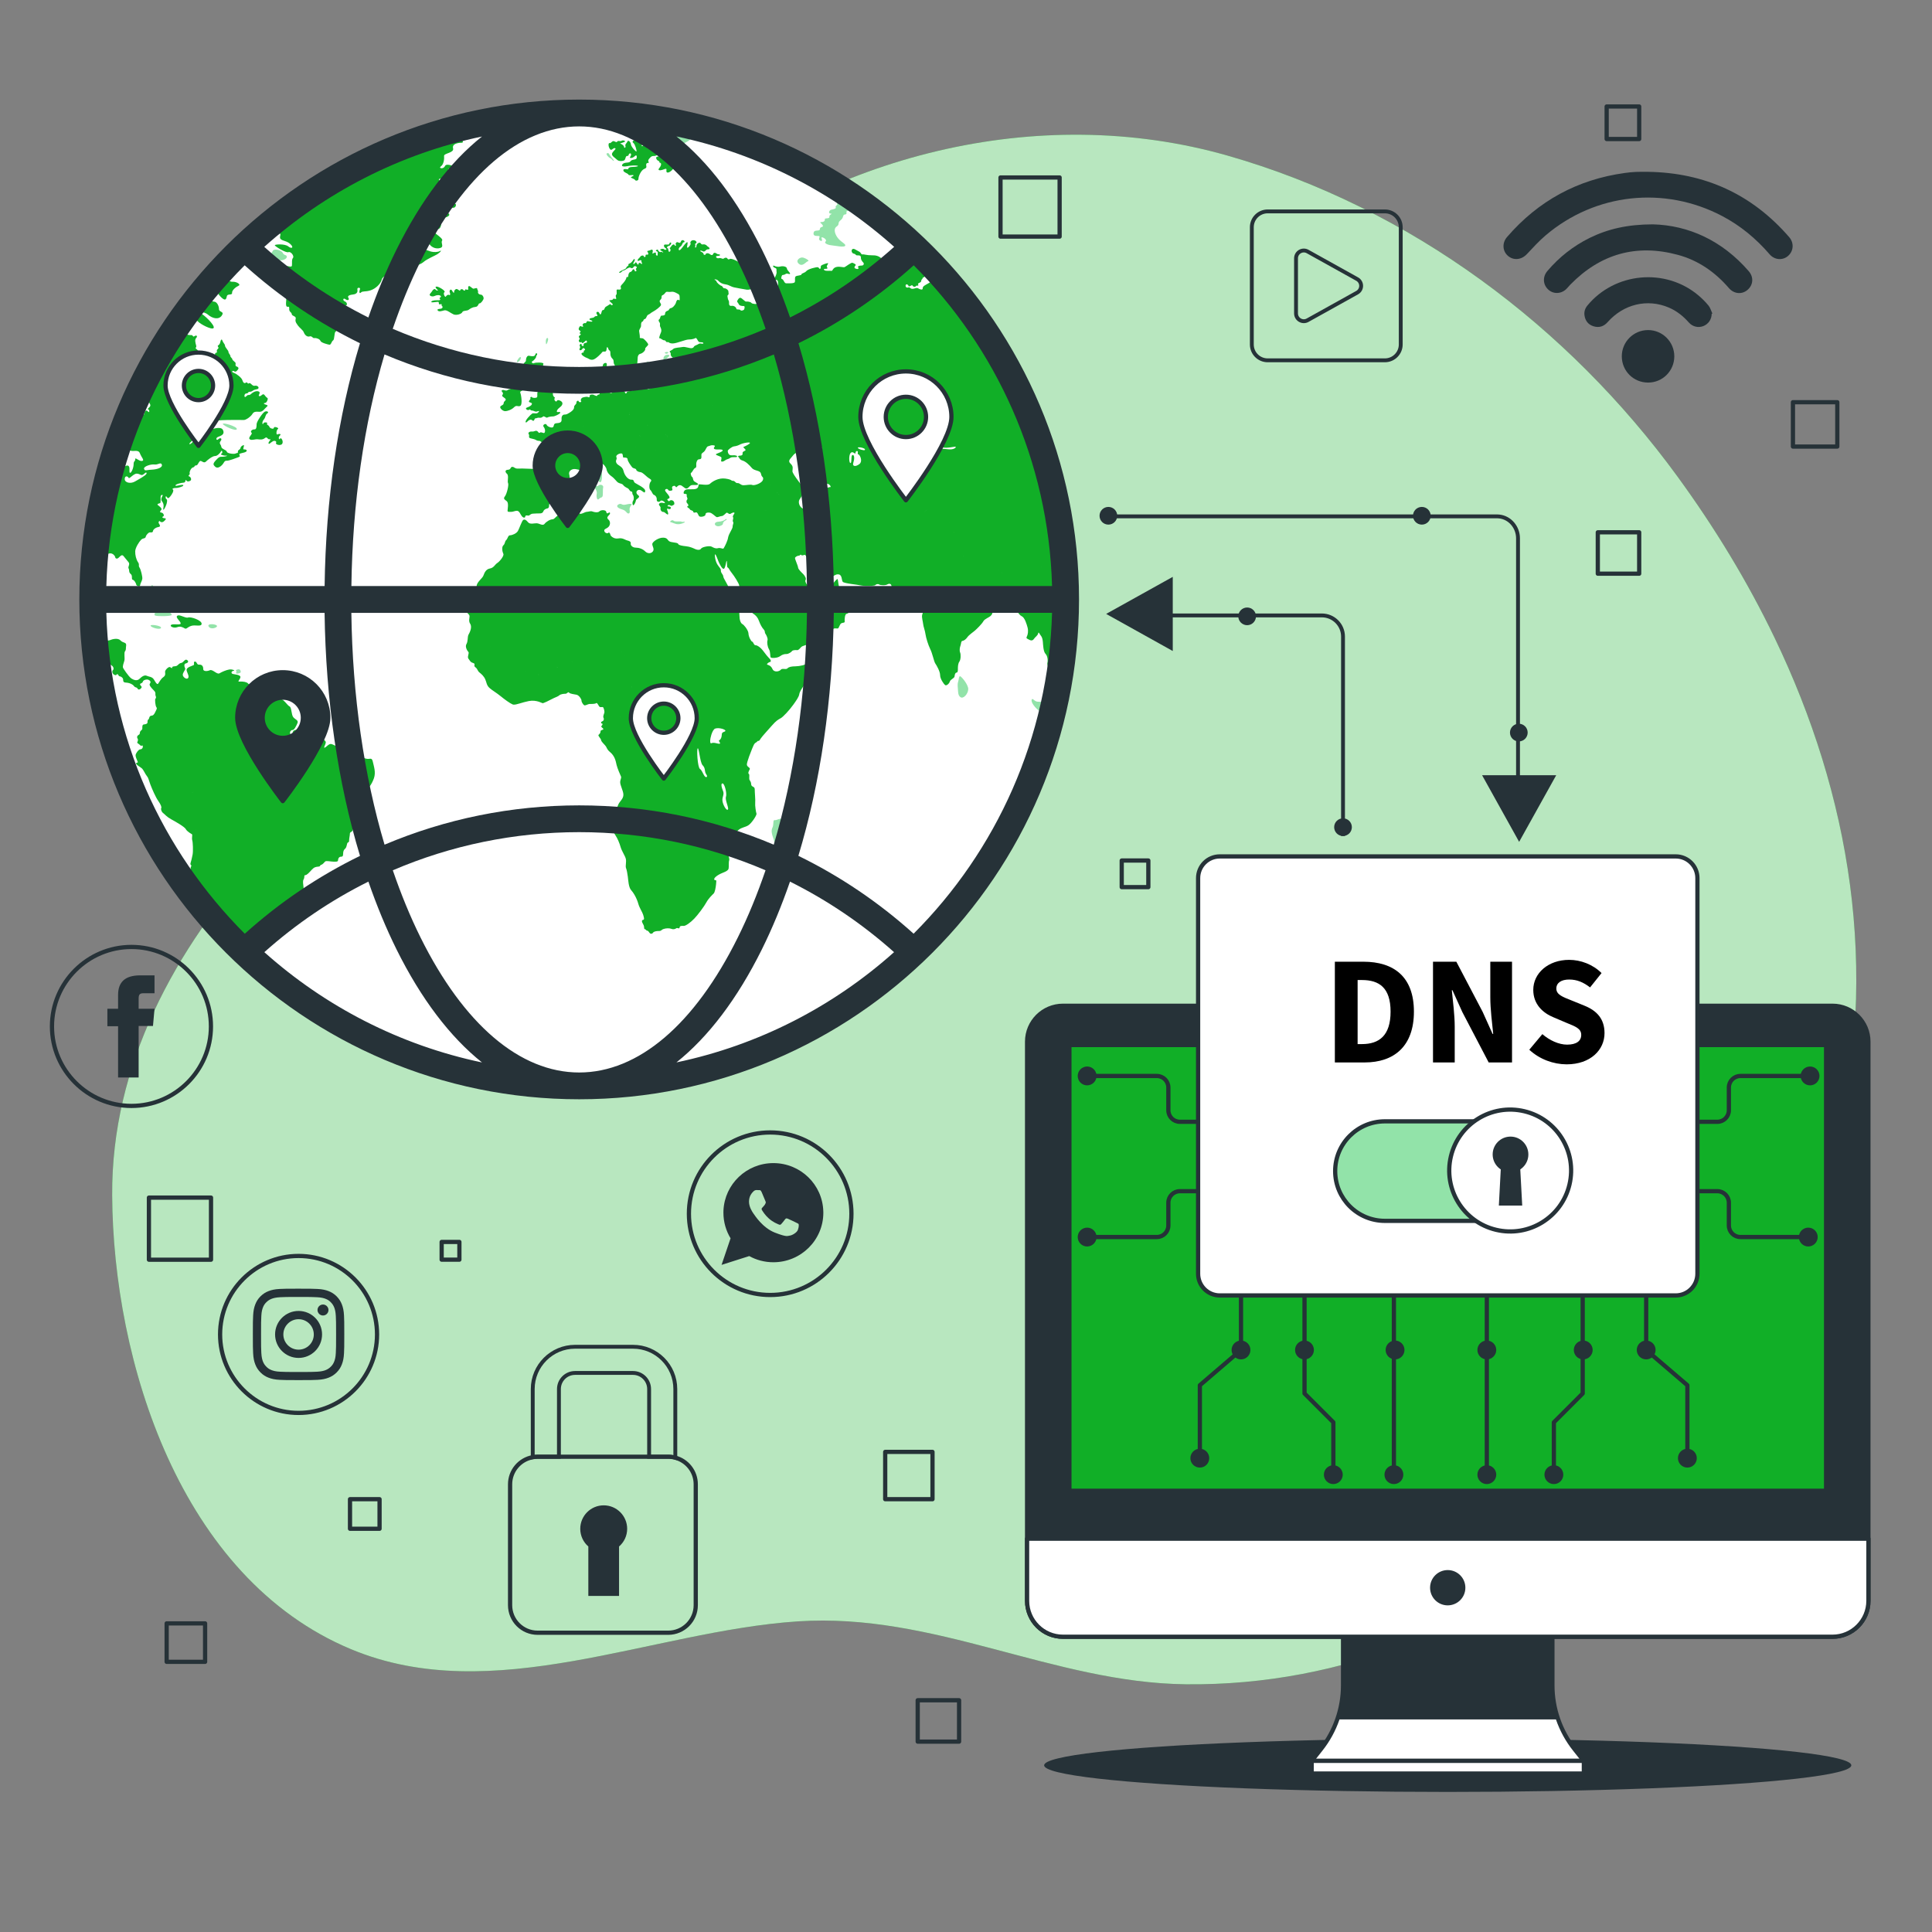 <svg xmlns="http://www.w3.org/2000/svg" xmlns:xlink="http://www.w3.org/1999/xlink" x="0px" y="0px" viewBox="0 0 500 500" style="enable-background:new 0 0 500 500;" xml:space="preserve"><rect x="0" y="0" width="500" height="500" fill="#808080" stroke="none"/><style type="text/css">	.st0{fill:#11AF27;}	.st1{opacity:0.7;fill:#FFFFFF;}	.st2{fill:none;stroke:#263238;stroke-width:1.095;stroke-linecap:round;stroke-linejoin:round;stroke-miterlimit:10;}	.st3{fill:#FFFFFF;}	.st4{fill:#92E3A9;}	.st5{fill:#263238;}	.st6{fill:#FFFFFF;stroke:#263238;stroke-width:1.095;stroke-linecap:round;stroke-linejoin:round;stroke-miterlimit:10;}	.st7{fill:#263238;stroke:#263238;stroke-width:1.095;stroke-linecap:round;stroke-linejoin:round;stroke-miterlimit:10;}	.st8{fill:none;stroke:#263238;stroke-miterlimit:10;}	.st9{fill:#263238;stroke:#263238;stroke-miterlimit:10;}	.st10{fill:none;stroke:#263238;stroke-linecap:round;stroke-linejoin:round;stroke-miterlimit:10;}	.st11{fill-rule:evenodd;clip-rule:evenodd;fill:#263238;}	.st12{fill:none;}	.st13{fill:#11AF27;stroke:#263238;stroke-width:1.095;stroke-linecap:round;stroke-linejoin:round;stroke-miterlimit:10;}	.st14{fill:#92E3A9;stroke:#263238;stroke-width:1.095;stroke-linecap:round;stroke-linejoin:round;stroke-miterlimit:10;}</style><g id="Background_Simple">	<g>		<path class="st0" d="M459.25,165.04c-6.98-14.53-15.48-28.5-25.16-41.77c-28.15-38.58-68.79-69.42-116.48-83.02   c-48.66-13.87-103.75-0.28-142.7,33.11c-20.19,17.31-35.68,39.12-45.6,63.08c-7.03,17-14.56,34.16-26.42,48.8   c-10.35,12.78-23.85,23.01-34.93,35.24c-22.97,25.34-39.11,55.28-38.93,88.82c0.23,42.88,17.5,99.07,61.86,117.53   c36.69,15.27,77.69-4.7,115.56-7.22c35.36-2.36,66.09,15.89,100.42,16.28c81.9,0.93,149.94-64.35,168.2-138.62   C486.5,250.87,478.81,205.75,459.25,165.04z"></path>		<path class="st1" d="M459.25,165.04c-6.98-14.53-15.48-28.5-25.16-41.77c-28.15-38.58-68.79-69.42-116.48-83.02   c-48.66-13.87-103.75-0.28-142.7,33.11c-20.19,17.31-35.68,39.12-45.6,63.08c-7.03,17-14.56,34.16-26.42,48.8   c-10.35,12.78-23.85,23.01-34.93,35.24c-22.97,25.34-39.11,55.28-38.93,88.82c0.23,42.88,17.5,99.07,61.86,117.53   c36.69,15.27,77.69-4.7,115.56-7.22c35.36-2.36,66.09,15.89,100.42,16.28c81.9,0.93,149.94-64.35,168.2-138.62   C486.5,250.87,478.81,205.75,459.25,165.04z"></path>	</g></g><g id="Squares">	<g>		<rect x="43.13" y="420.13" class="st2" width="9.95" height="9.95"></rect>		<rect x="38.54" y="309.94" class="st2" width="16.07" height="16.07"></rect>		<rect x="90.58" y="387.99" class="st2" width="7.65" height="7.65"></rect>		<rect x="114.3" y="321.41" class="st2" width="4.59" height="4.59"></rect>		<rect x="229.09" y="375.75" class="st2" width="12.24" height="12.24"></rect>		<rect x="237.5" y="440.02" class="st2" width="10.71" height="10.71"></rect>		<rect x="258.93" y="45.93" class="st2" width="15.3" height="15.3"></rect>		<rect x="290.3" y="222.7" class="st2" width="6.89" height="6.89"></rect>		<rect x="413.51" y="137.76" class="st2" width="10.71" height="10.71"></rect>		<rect x="464.01" y="104.09" class="st2" width="11.48" height="11.48"></rect>		<rect x="415.8" y="27.56" class="st2" width="8.42" height="8.42"></rect>	</g></g><g id="World">	<g>					<ellipse transform="matrix(0.707 -0.707 0.707 0.707 -65.955 151.275)" class="st3" cx="149.63" cy="155.25" rx="127.68" ry="127.68"></ellipse>		<g>			<path class="st0" d="M172.55,44.56c0.32,0.35,1.2-0.26,1.66-0.86c0.47-0.61,1.17-0.51,1.14-0.83c-0.03-0.35-0.52-0.45-0.93-0.26    c-0.41,0.19-1.43,0.06-1.08-0.29c0.35-0.35,0.29-0.64-0.23-0.58c-0.53,0.06-1.46-0.22-1.02-0.42c0.44-0.19-0.32-0.83-0.73-0.8    c-0.41,0.03-0.29-0.48-0.26-0.83c0.03-0.35-1.17-0.51-0.93-0.64c0.23-0.13-0.5-0.42-0.67-0.16c-0.18,0.26-0.52,0.19-0.52-0.19    c0-0.38-0.88-0.29-1.23-0.26c-0.35,0.03-0.18-0.83-0.53-1.12c-0.35-0.29-0.82,0.58-1.08,0.51c-0.26-0.06,0.2-0.64,0.35-1.02    c0.15-0.38-1.23-0.9-1.37-0.51c-0.14,0.38-0.41-0.58-0.7-0.67c-0.29-0.1-0.06,0.64-0.32,0.7c-0.26,0.06-0.61,0.35-0.18,0.67    c0.44,0.32,0.87,1.92,0.82,2.18c-0.06,0.26-1.4-1.15-1.46-1.82c-0.06-0.67-0.73-1.22-0.9-0.74c-0.18,0.48-0.67,0.67-0.52,1.15    c0.15,0.48-0.35,0.64-0.35,0.26c0-0.38-0.73-0.83-0.99-0.86c-0.26-0.03,0.67-0.22,1.11-0.45c0.44-0.22-0.38-0.54-0.76-0.29    c-0.38,0.26-0.88-0.16-1.11,0.19c-0.23,0.35-0.53,0-0.93-0.1c-0.41-0.1-0.76,0.64-1.05,0.51c-0.29-0.13-0.47,0.64,0,1.44    c0.47,0.8,0.82-0.26,1.37-0.13c0.55,0.13-0.58,0.8-0.76,1.41c-0.18,0.61,0.88,1.15,1.31,1.6c0.44,0.45,1.49,0.38,1.87,0.13    c0.38-0.26,0.26-1.15,0.76-1.12c0.5,0.03,0.23-0.48,0.64-0.64c0.41-0.16,0.47,0.42,0.12,0.86c-0.35,0.45,0.61,0.42,1.14-0.13    c0.53-0.54,0.64-0.03,0.53,0.48c-0.12,0.51-1.2,0.22-1.58,0.8c-0.38,0.58-1.55,0.13-2.07,0.77c-0.53,0.64,0.47,0.67,1.2,0.51    c0.73-0.16,2.1-0.26,2.63-0.13c0.53,0.13-0.32,0.32-1.2,0.32c-0.87,0-1.17,0.29-1.14,0.54c0.03,0.26-1.23-0.29-1.28,0.29    c-0.06,0.58,1.17,0.8,1.31,1.15c0.15,0.35,0.96,0.03,1.28,0.16c0.32,0.13-0.53,0.38-0.64,0.54c-0.12,0.16,0.91,0.38,1.08,0.7    c0.17,0.32,0.9,0.16,0.88-0.29c-0.04-0.56,0.64-2.24,1.52-2.59c0.88-0.35,0.38-0.67,0.5-1.22c0.12-0.54,0.82-0.1,0.61-0.54    c-0.2-0.45-0.09-0.64,0.47-1.22c0.56-0.58,0.91-0.16,1.58-0.51c0.67-0.35,0.99,0.26,0.26,0.32c-0.64,0.06-0.32,0.86,0.2,1.09    c0.52,0.22,0.06,0.42,0.47,0.51c0.41,0.1,0.29,0.77-0.23,1.38c-0.52,0.61,0.15,0.74,1.26,0.29    C172.93,43.37,172.23,44.21,172.55,44.56z"></path>			<path class="st4" d="M158.26,99.62c-0.35-0.09-0.14,0.55,0.35,0.64c0.49,0.08,1.01-0.94,0.95-1.2c-0.06-0.26,0.5-1.43,0.31-1.56    c-0.16-0.11-0.27,0.3-0.45,0.34c-0.17,0.04-0.37-0.81-0.45-0.34c-0.08,0.47-0.47-0.19-0.86,0.4c-0.39,0.6,0.23,1.13,0.51,1.32    C158.91,99.43,158.61,99.7,158.26,99.62z"></path>			<path class="st4" d="M176.96,37.3c0.03-0.42,1.98-0.93,1.81-1.63c-0.18-0.7-2.07-0.22-2.6-0.51c-0.52-0.29-1.75-0.67-1.96-0.22    c-0.2,0.45-0.55,0.58-0.73,0.38c-0.18-0.19,0.09-1.22-0.76-0.93c-0.85,0.29-0.06,1.28-0.23,1.41c-0.18,0.13-0.99-0.19-1.05-0.64    c-0.06-0.45-0.96,0.48-1.08-0.06c-0.12-0.54-1.2-0.93-1.43-0.9c-0.23,0.03,0.23,0.38,0.09,0.64c-0.15,0.26-0.73-0.26-0.96-0.29    c-0.23-0.03,0.15,0.54,0.03,0.8c-0.12,0.26-0.58-0.77-0.99-0.77c-0.41,0-0.26,0.51-0.55,0.54c-0.29,0.03,0.41,0.42,0.67,0.64    c0.26,0.22-0.43,0.23-0.15,0.54c0.88,0.96,4.32-0.13,4.79,0.16c0.47,0.29-2.89,0.64-2.74,1.02c0.15,0.38,2.89,0.7,3.09,0.45    c0.2-0.26,0.67,0.51,1.58,0.58c0.9,0.06,0.82-0.38,1.49-0.42C175.94,38.06,176.93,37.71,176.96,37.3z"></path>			<path class="st4" d="M157.12,39.66c-0.52,0.16,0.47,1.18,0.82,1.28c0.35,0.1,0.61,0.74,0.93,0.7c0.15-0.01-0.5-0.8-0.88-1.25    C157.61,39.95,157.64,39.5,157.12,39.66z"></path>			<path class="st4" d="M177.21,135.07c-0.02-0.21-0.51,0.13-0.82-0.06c-0.31-0.19-1.71,0.13-2.08-0.26    c-0.37-0.38-1.12,0.3-0.8,0.36c0.47,0.09,1.17,0.53,1.93,0.55C176.2,135.69,177.23,135.29,177.21,135.07z"></path>			<path class="st4" d="M167.7,93.58c-0.74,0.02-1.08,1.62-0.89,1.88C166.96,95.67,168.44,93.56,167.7,93.58z"></path>			<path class="st4" d="M206.63,68.17c1.05,1.07,1.95-0.47,2.45-0.55c0.51-0.08-0.31-0.68-1.17-0.94    C207.06,66.42,205.83,67.37,206.63,68.17z"></path>			<path class="st4" d="M162.43,130.48c-0.8,0.19-1.13,0.26-1.59,0c-0.47-0.26-1.22,0.23-1.11,0.58c0.08,0.24,0.39,0.53,1.36,0.81    c0.97,0.28,1.09,1,1.5,1.02c0.41,0.02,0.45-0.41,0.35-0.98c-0.1-0.58,0.49-1.24,0.54-1.34    C163.54,130.46,163.22,130.29,162.43,130.48z"></path>			<path class="st4" d="M187.08,135.6c-0.04-0.24,0.25-0.73,0.7-0.92c0.45-0.19,0.27-0.55-0.02-0.28c-0.29,0.28-0.99,0.58-1.87,0.62    c-0.88,0.04-1.15,0.67-0.6,1.02C185.99,136.5,187.11,135.84,187.08,135.6z"></path>			<path class="st4" d="M219.86,49.66c-0.08,0.34-1.01,0.26-1.01,0.68c0,0.43-0.74,0.81-1.13,0.43c-0.39-0.38-0.86,0.43-0.31,0.98    c0.54,0.55-1.01,0.6-0.74,0.94c0.27,0.34-0.58,0.56-0.39,0.94c0.19,0.38-0.55,0.51-1.13,0.64c-0.58,0.13-0.89,0.98-0.16,1.02    c0.74,0.04-0.43,0.17-0.35,0.81c0.08,0.64-1.21,0.21-1.17,0.64c0.04,0.43-0.2,0.72-0.93,0.72c-0.74,0,0.35,0.51,0.43,0.98    c0.08,0.47-0.74,0.13-0.78,0.85c-0.04,0.72-1.44,0-1.63,0.94c-0.19,0.94,0.7,0.81,1.32,0.85c0.62,0.04-0.23,0.68,0.23,1.07    c0.47,0.38,0.82,0.26,0.51-0.47c-0.31-0.73,1.63,0.26,1.05,0.81c-0.58,0.55,0.93,0.98,1.67,1.02c0.74,0.04,3.36,0.67,3.42,0    c0.04-0.43-0.97-0.81-1.79-1.75c-0.82-0.94-1.4-2.47-0.47-3.11c0.93-0.64,0.12-0.94,1.05-1.66c0.93-0.73,0.39-1.41,1.17-1.49    c0.78-0.08-0.08-0.85,0.7-0.98c0.78-0.13,0.93-1.07,0.82-1.41c-0.12-0.34,0.82,0.04,1.24-0.47c0.43-0.51,1.44-0.17,1.75-0.9    c0.05-0.13,0.24-0.28,0.52-0.46c-1.05-0.75-2.11-1.48-3.18-2.2C220.21,49.26,219.9,49.48,219.86,49.66z"></path>			<path class="st4" d="M171.82,93.15c0.35-0.02,1.15-0.75,1.36-0.98c0.21-0.23-0.14-0.49-0.84-0.28    C171.65,92.11,171.55,93.17,171.82,93.15z"></path>			<path class="st4" d="M214.14,170.57c0.05-0.2-1.83-0.28-1.34,0.28C213.24,171.35,214.1,170.77,214.14,170.57z"></path>			<path class="st4" d="M155.37,124.79c0.56-0.09,0.49-2.67,0.27-2.69c-0.21-0.02-0.27,0.4-0.82,0.77    C154.28,123.23,154.83,124.87,155.37,124.79z"></path>			<path class="st4" d="M271.8,191.56c0.27-0.26-0.38-1.49-0.62-0.81C271.1,190.96,271.53,191.81,271.8,191.56z"></path>			<path class="st4" d="M199.27,223.17c0.35,0.85,0.35,2.13,0.86,2.73c0.51,0.6,1.91,1.11,2.33,0.64c0.43-0.47,0.88,0.06,1.36-0.55    c0.47-0.6,1.25-3.88,1.91-6.06c0.66-2.18,1.52-5.03,1.44-5.63c-0.08-0.6,0.47-0.98,0.23-1.62c-0.23-0.64,0.08-1.41,0.35-0.9    c0.27,0.51,0.66,0.51,0.78-0.17c0.12-0.68-0.47-1.75-0.51-2.73c-0.04-0.98-0.82-1.92-0.93-2.39c-0.17-0.7-0.31,0.26-0.47,0.43    c-0.16,0.17-0.23,0.68-0.2,1.02c0.04,0.34-0.47,0.68-0.78,0.64c-0.31-0.04-0.82,0.17-0.66,0.64c0.15,0.47-0.23,0.38-0.04,0.77    c0.19,0.38-0.43,0.85-0.97,0.9c-0.54,0.04-1.24,1.11-1.83,1.02c-0.58-0.08-1.17,0.43-1.67,0.34c-0.51-0.09-0.16,1.15-0.55,1.92    c-0.39,0.77-0.19,1.66,0.16,2.6c0.35,0.94,0.62,1.71-0.31,2.94C198.85,220.96,198.92,222.32,199.27,223.17z"></path>			<path class="st4" d="M272.85,184.77c-0.19-0.54-1.98-1.45-2.22-2.18c-0.23-0.72-0.86-1.02-1.91-0.98    c-1.05,0.04-1.47-1.13-1.71-0.55c-0.31,0.73,1.13,2.35,1.79,2.77c0.66,0.43,1.01,1.96,1.79,2.05c0.78,0.08,0.86,2.77,1.44,2.9    c0.18,0.04,0.41,0.27,0.66,0.58c0.32-1.15,0.62-2.31,0.91-3.48C273.32,185.66,273,185.22,272.85,184.77z"></path>			<path class="st4" d="M172.93,91.28c0.16-0.32-1.12-0.18-0.84,0.11C172.31,91.6,172.78,91.6,172.93,91.28z"></path>			<path class="st4" d="M240.59,67.68c0.21,0.36,0.7,0.04,1.01,0.19c0.22,0.1,0.53-0.04,0.94-0.19c-0.64-0.68-1.3-1.36-1.95-2.03    c-0.06,0.21-0.09,0.4-0.05,0.57C240.71,66.98,240.38,67.32,240.59,67.68z"></path>			<path class="st4" d="M248.45,175.01c-0.35,0.04-0.27,0.81-0.47,1.36c-0.19,0.56-0.15,1.11-0.08,1.92c0.08,0.81,0,1.66,0.66,2.13    c0.76,0.54,1.98-0.85,2.02-2.05C250.63,177.18,248.75,174.97,248.45,175.01z"></path>			<path class="st4" d="M270.09,188.23c0.47-0.51-0.74-1.57-0.82-1.15C269.19,187.51,269.62,188.74,270.09,188.23z"></path>			<path class="st0" d="M135.66,100.75c0.39-0.43-0.19-1.05-0.74-1.62c-0.49-0.52-1.13,0.3-1.65,0.29c-0.06,0-0.11-0.01-0.16-0.03    c-0.54-0.23-1.3-0.23-1.32,0.3c-0.02,0.53,0.6,0.34,0.62,0.68c0.02,0.34-0.62,0.26-1.07,0.6c-0.45,0.34-0.93-0.23-1.4,0.02    c-0.47,0.26,0.51,0.56,0.16,1.09c-0.35,0.53,0.02,0.51,0.6,1.02c0.58,0.51-0.35,0.64-0.35,1.22c0,0.58-0.72,0.56-0.88,0.94    c-0.15,0.38,0.62,1.15,1.3,1.15c0.49,0,1.61-0.34,2.28-1.02c0.66-0.68,1.01-0.02,1.61-0.36c0.6-0.34,0.23-2.84,0-3.35    c-0.04-0.09-0.04-0.16-0.02-0.22C134.72,101.15,135.34,101.1,135.66,100.75z"></path>			<path class="st4" d="M134.74,92.43c-0.25-0.28-1.27,1.3-0.88,1.28C134.39,93.69,135,92.71,134.74,92.43z"></path>			<path class="st0" d="M113.97,79.91c-0.62,0.04-0.93,0.18-0.66,0.47c0.33,0.36,1.01,0.11,1.67-0.06c0.66-0.17,1.62,0.7,2.39,1.04    c0.78,0.34,2.12-0.13,2.28-0.58c0.16-0.45,1.21-0.28,1.63-0.6c0.43-0.32,1.01-0.7,1.77-0.75c0.76-0.04,0.74-0.96,1.05-0.92    c0.31,0.04,0.82-0.64,1.01-1.07c0.19-0.43-0.21-1.19-0.68-1.19c-0.47,0-0.82-0.41-0.72-0.7c0.1-0.3-0.25-0.68-0.23-0.9    c0.02-0.21-0.58-0.02-0.9,0.06c-0.31,0.08-0.97-0.83-1.26-0.66c-0.29,0.17-0.08,0.62-0.16,0.87c-0.08,0.26-0.78-0.23-0.78,0.06    c0,0.3-0.29,0.34-0.53,0.02c-0.23-0.32-0.78-0.13-0.76,0.13c0.02,0.26-0.23,0.04-0.68-0.26c-0.45-0.3-0.91,0.34-0.88,0.66    c0.04,0.32-0.16,0.4-0.53-0.3c-0.37-0.7-0.8,0.06-0.6,0.45c0.19,0.38,0.12,0.85-0.17,0.66c-0.29-0.19-0.68,0.13-0.86,0.43    c-0.18,0.3-0.8-0.88-0.35-1.15c0.45-0.28-1.42-1.45-2-1.45c-0.58,0-0.19,0.47,0.19,0.81c0.39,0.34-0.27,0.26-0.49-0.04    c-0.21-0.3-0.62-0.06-0.86,0.36c-0.23,0.43-0.62,0.66-0.66,0.96c-0.04,0.3,0.66,0.62,1.26,0.34c0.6-0.28,1.28-0.32,1.6,0    c0.31,0.32-0.56,0.45-0.25,0.7c0.31,0.26,0.06,0.47-0.68,0.41c-0.74-0.06-1.63,0.17-1.5,0.45c0.14,0.28,1.89-0.23,1.91,0.04    c0.02,0.28,0,0.75,0.47,0.53c0.47-0.21,0.15,0.38,0.39,0.49C114.65,79.35,114.59,79.86,113.97,79.91z"></path>			<path class="st4" d="M141.61,87.48c-0.51,0.15-0.36,1.76-0.21,1.6C141.73,88.72,142.12,87.33,141.61,87.48z"></path>			<path class="st0" d="M73.06,114.81c0.35-0.68-0.35-1.75-0.58-1.28c-0.23,0.47-0.58-0.34-0.08-0.77c0.51-0.43-0.08-0.6-0.55-0.34    c-0.47,0.26-0.35-1.15,0.08-1.41c0.43-0.26-1.05-0.77-1.05-0.3c0,0.47-1.05,0.17-1.17-0.26c-0.12-0.43-0.86-0.55-0.58-0.85    c0.27-0.3-0.9-0.47-1.01,0.04c-0.12,0.51-0.47-0.34,0.12-1.02c0.58-0.68,0.39-1.28,0.93-1.62c0.54-0.34-0.04-0.72-0.62-0.47    c-0.58,0.26-2.14,2.6-2.14,3.24c0,0.64-0.04,1.41-0.58,1.36c-0.55-0.04-1.17,0.51-0.74,0.85c0.43,0.34-1.13,1.31-0.39,1.75    c0.51,0.3,1.32-0.13,2.02-0.04c0.7,0.09,1.28,0.13,1.87-0.34c0.58-0.47,0.58,0.43,1.21,0.34c0.62-0.09-0.35,0.55-0.31,1.02    c0.04,0.47,0.66-0.26,1.13-0.51c0.47-0.26,1.05,0,0.82,0.43C71.19,115.06,72.7,115.49,73.06,114.81z"></path>			<path class="st4" d="M57.67,109.71c0.12,0.51,3.5,2.05,3.62,1.34C61.4,110.35,57.57,109.27,57.67,109.71z"></path>			<path class="st0" d="M65.31,107.15c0.38-0.64,0.88-0.64,1.81-0.58c0.93,0.06,1.37-0.86,1.84-1.22c0.47-0.35,0.29-0.51-0.12-0.61    c-0.41-0.1-0.79-0.38-0.38-0.42c0.41-0.03,0.61-0.29,0.79-0.86c0.18-0.58-0.15-0.32-0.7-1.12c-0.55-0.8-0.85,0.26-1.4,0.19    c-0.56-0.06,0.38-0.83-0.09-1.15c-0.47-0.32-1.34-0.1-2.04,0.54c-0.7,0.64-0.64-0.03-1.25,0.61c-0.61,0.64-0.61-0.32-0.32-0.58    c0.29-0.26,0.5,0.03,0.76-0.35c0.26-0.38,0.53,0,1.2-0.48c0.67-0.48,1.25-0.26,1.46-0.61c0.2-0.35-0.32-0.83-0.96-0.67    c-0.64,0.16-1.08-0.96-1.49-0.64c-0.41,0.32-0.32-0.48-0.79-0.16c-0.47,0.32-0.73-0.1-0.93-0.7c-0.2-0.61-1.46-1.6-2.22-1.86    c-0.76-0.26-0.26-0.7,0.15-0.38c0.41,0.32,0.88-0.32,1.05-0.64c0.17-0.32-0.29-0.61-0.52-0.64c-0.23-0.03-0.23-0.45-0.18-0.77    c0.06-0.32-0.82-0.74-0.85-1.06c-0.03-0.32-0.53-0.54-0.5-0.83c0.03-0.29-0.5-0.7-0.5-1.09c0-0.38-0.88-1.15-0.9-1.6    c-0.03-0.45-0.5-0.77-0.67-1.31c-0.18-0.54-0.41-0.29-0.58,0.48c-0.17,0.77-0.79,0.74-0.61,0.99c0.36,0.53,0.09,0.54-0.17,0.86    c-0.26,0.32,0.17,0.8-0.26,0.8c-0.44,0-0.23,0.99-0.47,0.54c-0.23-0.45-0.79-0.32-0.79,0.13c0,0.45-0.93,0.86-1.31,0.83    c-0.38-0.03-0.38-0.9-0.7-0.64c-0.32,0.26-0.26-0.74-0.76-0.7c-0.5,0.03-0.85-0.03-0.7-0.51c0.15-0.48-0.85-0.7-0.53-0.99    c0.32-0.29-0.09-0.8-0.15-1.63c-0.06-0.83,0.44-0.9,0.44-1.22c0-0.32-0.35-0.32-0.7-0.06c-0.35,0.26-0.35-0.35-0.73-0.32    c-0.38,0.03-1.52-0.03-1.58-0.61c-0.06-0.58-0.44-0.29-0.61-0.83c-0.18-0.54-0.64-0.13-0.64-0.51c0-0.38-0.2-0.54-0.55-0.58    c-0.35-0.03-0.47-0.45-0.93-0.51c-0.47-0.06-1.05,0.35-1.31,0.48c-0.08,0.04-0.19,0.01-0.32-0.03c-1.1,1.63-2.16,3.29-3.18,4.97    c0.07,0.64-0.15,0.63-0.39,0.66c-0.1,0.16-0.19,0.33-0.29,0.49c-0.02,0.15-0.06,0.33-0.22,0.53c-0.41,0.51-0.76,1.06-0.44,1.38    c0.32,0.32,1.52,0.86,1.98,1.73c0.47,0.86,0.44,2.21,0.29,3.17c-0.15,0.96-1.14,1.18-1.87,2.02c-0.73,0.83-1.49,0.7-1.84,0.74    c-0.35,0.03-0.15,0.8,0.35,1.41c0.5,0.61,0.09,0.8,0.35,1.44c0.26,0.64,0,1.15,0.38,1.73c0.38,0.58,0.15,0.8-0.29,1.22    c-0.44,0.42,0.18,0.19,0.2,0.74c0.03,0.54-0.2,0.22-0.58-0.06c-0.38-0.29-0.73,0.54-0.73,0.9c0,0.35-0.9-0.48-1.11-0.45    c-0.2,0.03,0.06-0.54-0.47-0.99c-0.53-0.45-0.93-0.54-0.93-0.99c0-0.45-0.9-0.77-0.9-1.28c0-0.47,0.09-1.59-0.04-2.08    c-1.78,3.81-3.37,7.73-4.77,11.73c0.38,0.24,1.08-0.16,1.17,0.62c0.1,0.87,0.87,1.55,0.74,2.01c-0.02,0.08-0.07,0.16-0.16,0.22    c-0.48,0.37-0.35-0.58-1.23-0.58c-0.49,0-0.99,0.28-1.45,0.46c-0.21,0.64-0.41,1.27-0.61,1.91c0.38-0.31,0.85-0.59,1.3-0.71    c1.23-0.32,2.74-0.19,2.74-0.58c0-0.08,0.06-0.13,0.15-0.16c0.37-0.14,1.36,0.04,2.01,0.29c0.82,0.32,2.04-0.38,2.45,0.7    c0.41,1.09,1.36,1.91,0.47,1.98c-0.76,0.06-1.75-1.09-1.69-0.45c0.06,0.64-0.41,0.32-0.41,1.28c0,0.96-0.58,2.3-0.93,2.24    c-0.01,0-0.02-0.01-0.03-0.02c-0.33-0.16,0.19-1.59-0.49-1.84c-0.7-0.26-1.52,1.09-1.4,0.26c0.12-0.83,1.17-1.54,0.53-2.62    c-0.64-1.09-1.81-1.09-2.04-0.26c-0.23,0.83-1.05,0.45-1.34,1.09c-0.29,0.64-0.58,2.05-0.35,3.07c0.23,1.02-0.06,1.54-0.93,2.11    c-0.88,0.58-1.33-0.88-0.99-2.75c0.15-0.83,0.47-1.63,0.52-2.09c-2.42,8.26-4.03,16.86-4.73,25.72c0.16,0.03,0.34,0,0.62,0.02    c0.55,0.03,0.55-0.13,0.58-0.51c0.03-0.38,0.61,0.83,1.17,0.9c0.55,0.06,0.12-0.38-0.29-0.74c-0.41-0.35,0.09-0.51-0.26-0.8    c-0.35-0.29,0.44-0.67,1.14-0.64c0.7,0.03,0.67,0.22,0.93-0.22c0.26-0.45,0.53,0,0.53,0.38c0,0.38,1.14-0.22,1.75-0.22    c0.61,0,1.17,0.58,1.23,0.96c0.06,0.38,0.47,0.58,0.91,0.16c0.44-0.42,0.82-0.9,1.23-0.45c0.41,0.45,0.82,1.06,1.31,1.6    c0.5,0.54-0.23,1.22,0.03,1.63c0.26,0.42-0.03,0.99,0.55,1.44c0.58,0.45,0.06,1.38,0.53,1.5c0.47,0.13,0.85,0.93,0.9,1.25    c0.06,0.32,0.93,0.74,0.99,0.19c0.06-0.54,0.53-1.18,0.58-1.7c0.06-0.51-0.35-2.34-0.73-2.91c-0.38-0.58,0.09-0.7-0.38-1.38    c-0.47-0.67-0.76-1.86-0.73-2.82c0.03-0.96,1.05-2.53,1.55-3.01c0.5-0.48,1.05-0.22,1.17-0.74c0.12-0.51,0.73-1.15,1.08-1.15    c0.35,0,0.73,0.1,0.79-0.32c0.06-0.42,0.64-0.93,1.4-1.06c0.76-0.13,0.32-0.58,0.12-0.96c-0.2-0.38,0.18-0.77,0.32-0.51    c0.15,0.26,0.61,0.29,0.9,0.06c0.29-0.22,0.96-0.83,0.32-0.86c-0.64-0.03-0.79-0.32-0.41-0.48c0.38-0.16,0.06-0.93-0.47-0.99    c-0.53-0.06-0.35-0.35-0.03-0.7c0.32-0.35-0.47-0.93-0.85-1.22c-0.38-0.29,0.23-0.45,0.53-0.51c0.29-0.06,0.06-1.54,0.2-1.89    c0.15-0.35,0.64-0.35,0.44,0c-0.2,0.35-0.5,0.93-0.12,1.41c0.38,0.48,0.5,0.99,0.35,1.73c-0.15,0.74,0.15,0.54,0.58-0.42    c0.44-0.96,0.5-1.79,0.2-1.89c-0.29-0.1-0.26-1.06,0.06-0.61c0.32,0.45,0.44,0.51,0.93-0.06c0.5-0.58,1.02-1.57,0.7-1.79    c-0.32-0.22,0.15-0.45,0.73-0.42c0.58,0.03,1.84-0.38,1.93-0.58c0.29-0.62-2.01,0.29-2.01-0.06c0-0.35,1.46-0.7,2.13-0.74    c0.67-0.03,0.35-1.02,0.64-0.61c0.29,0.42,0.73,0.35,1.11,0.1c0.38-0.26,0.09-0.99-0.35-1.12c-0.44-0.13,0.32-0.45,0.17-0.74    c-0.15-0.29,0.29-1.44,0.85-1.57c0.55-0.13,0.29-0.51,0.76-0.51c0.47,0,0.55-0.61,0.96-1.06c0.41-0.45,0.99,0.7,1.63,0.06    c0.26-0.26,0.62-0.55,0.98-0.81c0.53-0.37,1.07-0.65,1.38-0.63c0.53,0.03,1.31-0.74,1.55-1.22c0.23-0.48,0.55,0.45,0.09,0.61    c-0.47,0.16,0.38,0.54,1.2,0.51c0.82-0.03-0.38,0.32-0.99,0.29c-0.61-0.03-0.88,0.06-1.69,0.96c-0.82,0.9-0.61,1.15-0.15,1.6    c0.47,0.45,1.08,0.26,1.72-0.35c0.64-0.61,0.61-1.22,1.25-1.18c0.64,0.03,2.31-0.64,3.03-0.9c0.73-0.26,0.26-0.38,0.26-0.74    c0-0.35,1.28-0.35,1.75-0.7c0.47-0.35-0.09-0.64-0.5-0.58c-0.41,0.06-0.09-0.64-0.03-0.99c0.06-0.35-0.88,0.16-0.9,0.58    c-0.03,0.42-0.67,0.58-0.67,0.83c0,0.75-0.09,0.35-0.55,0.61c-0.47,0.26-2.28,0-2.33-0.45c-0.06-0.45-1.37-0.67-1.43-1.28    c-0.06-0.61-0.7-0.8-0.18-1.47c0.53-0.67-0.09-0.99-0.58-0.48c-0.5,0.51-0.79-0.29-0.12-0.58c0.67-0.29,1.93-0.58,1.28-1.86    c-0.64-1.28-4.67,0.38-5.69,1.02c-1.02,0.64-2.31,2.69-2.86,2.69c-0.55,0,0.96-1.09,1.2-1.5c0.23-0.42-0.06-0.83,0.26-0.67    c0.32,0.16,1.23-1.38,1.84-1.89c0.61-0.51,1.28-0.03,1.37-0.45c0.09-0.42,0.38-0.7,0.96-1.28c0.58-0.58,7.56-0.48,8.23-0.45    C63.62,108.78,64.93,107.79,65.31,107.15z M37.92,122.59c-0.22,0.5-2.01,1.45-3.01,2.03c-1.11,0.64-2.63,0.32-2.63-0.64    c0-0.96,0.82-0.77,0.99-0.32c0.07,0.17,0.26,0.05,0.53-0.16c0.44-0.35,1.08-0.96,1.63-0.92c0.88,0.06,1.11,0.64,1.69,0.19    c0.58-0.45,0.7-0.64,0.82-0.32C37.95,122.48,37.94,122.53,37.92,122.59z M39.28,121.55c-0.45,0.02-0.79,0.07-1.05,0.11    c-0.59,0.09-0.78,0.14-0.94-0.3c-0.23-0.64,1.75-1.28,2.68-1.15c0.89,0.12,1.51-0.56,1.82-0.14c0.02,0.02,0.03,0.05,0.05,0.08    C42.27,120.97,40.74,121.48,39.28,121.55z"></path>			<path class="st0" d="M242.05,171.7c0.35,0.51,1.25,2.07,1.25,3.03c0,0.96,0.95,2.3,1.28,2.56c0.33,0.26,1.05-0.3,1.23-0.9    c0.18-0.6,1.17-0.83,1.23-1.34c0.06-0.51,0.15-0.92,0.51-0.98c0.35-0.06,0.35-0.47,0.35-1.02s0.04-1.34,0.39-1.83    c0.35-0.49,0.41-1.81,0.19-2.35c-0.21-0.53-0.1-1.28,0.1-1.81c0.19-0.53,0.12-1.15,0.49-1.19c0.37-0.04,0.91-0.41,1.3-0.98    c0.39-0.58,1.58-1.36,2-1.75c0.43-0.38,1.73-1.64,2.12-2.35c0.39-0.7,1.5-0.94,2-1.51c0.51-0.58,0.31-0.87,0.41-1.49    c0.1-0.62,1.73-0.87,2.35-0.87c0.13,0,0.23-0.01,0.33-0.04c0.37-0.08,0.54-0.26,0.88-0.26c0.43,0,1.01-0.06,1.05-0.55    c0.04-0.49,0.53-0.85,0.8-0.7c0.27,0.15,0.68,1.34,0.7,1.96c0.01,0.2,0.08,0.46,0.2,0.73c0.25,0.57,0.72,1.19,1.23,1.43    c0.76,0.34,1.26,2.03,1.5,2.92c0.23,0.9,0.08,1.81-0.19,2.33c-0.27,0.51,0.1,0.53,0.54,0.79c0.45,0.26,0.95,0.34,1.28-0.17    c0.33-0.51,1.01-0.87,1.11-1.45c0.1-0.58,0.41,0.28,0.68,0.58c0.27,0.3,0.47,0.87,0.53,1.6c0.06,0.73,0.12,2.54,0.68,3.11    c0.57,0.58,0.66,1.83,0.51,2.28c-0.15,0.45,0.29,1.22,0.18,1.71c-0.02,0.1-0.05,0.24-0.08,0.39c-0.11,0.62-0.25,1.6-0.37,2.13    c-0.16,0.66-0.27,1.24,0.08,1.28c0.35,0.04,1.05,0.92,1.73,1.86c0.17,0.23,0.29,0.47,0.39,0.71c0.31,0.76,0.35,1.56,0.37,2.21    c0.01,0.51,0.42,1.19,0.79,1.79c0.32-1.4,0.61-2.82,0.88-4.24c-0.23-0.13-0.47-0.23-0.7-0.26c-0.66-0.06-0.97-1.15-0.91-1.64    c0.06-0.49-0.49-0.92-0.49-1.34c0-0.43-0.39-0.45-0.84-0.68c-0.45-0.23,0.1-1.68,0.16-2.3c0.06-0.62,0.99-2.39,0.72-2.94    c-0.27-0.55,0.95-0.98,1.11-0.36c0.16,0.62,0.21,0.92,0.99,0.88c0.69-0.04,0.77,0.48,1.22,0.73c0.66-5.27,1.01-10.64,1.01-16.09    c0-31.92-11.71-61.1-31.07-83.48c-0.24-0.04-0.49-0.1-0.64-0.16c-0.43-0.17-0.47-0.79-0.6-0.92c-0.05-0.05-0.01-0.16,0.04-0.28    c-0.64-0.72-1.29-1.44-1.95-2.14c-0.49,0.09-1.05,0.23-1.28,0.46c-0.39,0.38,0.06,1.47,0.27,2c0.21,0.53-1.13,1.28-1.09,1.71    c0.04,0.43-0.41,0.62-0.99,0.96c-0.58,0.34-1.23,0.6-1.21,1.15c0.02,0.55-0.78,0.26-1.19,0c-0.41-0.26-0.93,0.15-1.52,0.13    c-0.58-0.02-0.58-0.55-1.05-0.36c-0.47,0.19-0.78-0.23-0.64-0.62c0.14-0.38,0.66-0.09,0.7,0.19c0.04,0.28,0.37,0.15,0.76-0.09    c0.39-0.23,0.2,0.3,0.76,0.34c0.56,0.04,0.25-0.32,0.68-0.28c0.43,0.04,0.45-0.11,0.31-0.34c-0.14-0.23,0.31-0.4,0.58-0.53    c0.31-0.14,0.16-0.62,0.41-0.77c0.25-0.15,0.08-0.45,0.35-0.47c0.27-0.02,0.39-0.47,0.64-0.47c0.25,0,0.39-0.45,0.23-0.68    c-0.16-0.23,0.1-0.87,0.35-0.96c0.25-0.09,0.27-0.34,0.04-0.53c-0.23-0.19-1.09-0.83-1.03-1.24c0.06-0.41-0.16-1.15-0.04-1.47    c0.12-0.32,0.02-0.98-0.02-1.37c-0.02-0.21,0.05-0.44,0.13-0.72c-1.7-1.68-3.46-3.31-5.25-4.9c-0.14,0.3-0.28,0.64-0.38,1.05    c-0.25,0.96-1.28,1.26-1.75,1.47c-0.47,0.21-0.76,0.92-0.55,1.26c0.21,0.34,0.53,0.06,0.74,0.19c0.21,0.13-0.02,1.02-0.16,1.15    c-0.14,0.13,0.25,0.45-0.08,0.68c-0.33,0.23-0.64,0.73-0.45,0.98c0.19,0.26,1.15,0.38,1.56,0.64c0.41,0.26,0.25,0.72,0.57,1.17    c0.31,0.45,0.64,0.17,0.8,0.45c0.16,0.28-0.56,1.39-0.82,1.43c-0.25,0.04-1.28-1.13-1.59-1.39c-0.31-0.26-1.52-0.66-2.12-1    c-0.6-0.34-1.09-0.3-1.75-0.79c-0.66-0.49-1.23-0.73-2.43-0.7c-1.21,0.02-1.98-0.3-2.39-0.23c-0.41,0.06-0.25-0.45-0.97-0.79    c-0.72-0.34-1.19-0.81-1.6-0.58c-0.41,0.23-0.25,1.09,0.37,1.19c0.62,0.11,0.31,0.47,0.97,0.43c0.66-0.04,0.86,0.21,0.84,0.66    c-0.02,0.45,0.31,0.9,0.6,1.19c0.29,0.3,0.12,0.79-0.41,0.79c-0.53,0-1.13,0.09-0.89,0.49c0.23,0.41-0.16,0.51-0.68,0.3    c-0.53-0.21-0.21-0.62,0-0.85c0.21-0.23-0.47-0.53-0.8-0.66c-0.33-0.13-1.65,0.94-2.02,1.11c-0.37,0.17-1.28-0.26-2.22,0    c-0.93,0.26-0.87,1.07-1.23,0.98c-0.35-0.08-1.38,0.11-1.77-0.15c-0.39-0.26-0.08-0.4,0.33-0.38c0.41,0.02,0.54-0.13,0.31-0.43    c-0.23-0.3,0.31-0.77,0.29-0.98c-0.02-0.21-1.54,0.34-1.79,0.58c-0.25,0.23,0.02,0.66-0.25,0.81c-0.27,0.15-0.27-0.26-0.58-0.38    c-0.31-0.13-2.59,0.45-3.01,0.98c-0.43,0.53-1.26,0.56-1.26,0.85c0,0.3-1.03,0.28-1.44,0.49c-0.41,0.21-0.14,1.09-0.29,1.51    c-0.16,0.43-1.75,0.3-2.24,0.32c-0.49,0.02-0.66-1.02-1.05-1.09c-0.39-0.06-0.16-0.66-0.04-0.92c0.12-0.26,0.43-0.04,0.91-0.38    c0.49-0.34,0.97,0.17,1.17-0.06c0.19-0.23-0.74-0.85-0.8-1.39c-0.06-0.53-1.09-0.68-1.67-0.51c-0.58,0.17-1.23,0.02-1.63-0.19    c-0.41-0.21-0.37,0.38,0.23,0.55c0.6,0.17,0.29,0.68,0.39,1c0.1,0.32-0.16,1.05-0.51,1.6c-0.35,0.55-0.1,0.53,0.43,0.51    c0.53-0.02,0.49,0.73,0.49,1.28c0,0.56-0.41,0.7-0.41,1.11c0,0.41-0.43-0.19-0.57-0.02c-0.14,0.17-0.31-0.09-0.39-0.43    c-0.08-0.34-0.88-0.15-1.32-0.28c-0.45-0.13-0.62,0.09-0.84,0.45c-0.21,0.36-0.84,0.51-1.17,0.56c-0.37,0.05-0.91,0.75-1.27,1    c-0.35,0.26-0.41,0.75,0.08,1.26c0.49,0.51,0.58,0.85,0.55,1.13c-0.04,0.28-1.36,0.19-1.58-0.11c-0.21-0.3-1.07-0.4-1.36-0.34    c-0.29,0.06-1.09-0.96-1.5-0.98c-0.41-0.02-0.66,0.53-0.8,0.81c-0.14,0.28,0.19,0.36,0.39,0.83c0.19,0.47,0.91,0.49,1.28,0.49    c0.37,0,0.23,0.62,0.12,0.87c-0.12,0.26-0.8,0.45-0.99,0.17c-0.19-0.28-1.01,0-1.03-0.34c-0.02-0.34-0.6-0.85-1.21-0.75    c-0.6,0.11-0.72-0.32-0.68-0.83c0.04-0.51-0.33-0.81-0.31-1.04c0.02-0.24-0.27-0.7,0.04-0.94c0.31-0.23,0.08-0.6,0.1-0.92    c0.02-0.32-0.53-0.81-1.01-0.81c-0.49,0-0.39-0.53-0.8-0.64c-0.41-0.11-1.23-0.85-1.28-1.17c-0.06-0.32-0.68-0.36-0.47-0.47    c0.21-0.11,0.7,0.04,1.05,0.43c0.35,0.38,0.91,0.73,1.83,0.85c0.92,0.13,1.28,0.6,2.29,0.79c1.01,0.19,1.62,0.32,3.07,0.56    c1.46,0.23,3.4-1.39,3.81-1.84c0.41-0.45-0.12-1.36-0.12-1.71c0-0.34-0.66-0.38-0.76-0.64c-0.1-0.26-0.53-0.72-1.09-0.72    c-0.56,0-0.64-0.7-1.09-0.66c-0.45,0.04-0.76-0.21-1.93-1.07c-1.17-0.85-2.78-1.47-3.07-1.32c-0.29,0.15-0.49,0.23-0.68-0.08    c-0.19-0.32-0.64-0.28-0.95-0.02c-0.31,0.26-0.62-0.23-1.21-0.09c-0.58,0.15-0.89-0.28-0.74-0.47c0.16-0.19,1.01-0.02,0.97-0.34    c-0.04-0.32-0.35,0-0.88-0.38c-0.53-0.38-0.82-0.13-0.93,0.19c-0.12,0.32-0.52,0.23-0.8-0.04c-0.02-0.03-0.06-0.05-0.09-0.07    c-0.31-0.22-0.91-0.24-0.98,0.05c-0.08,0.32-0.6,0.26-0.58-0.06c0.02-0.32-0.82-0.58-0.86-0.73c-0.04-0.15,0.35-0.13,0.66,0.06    c0.31,0.19,0.53,0.06,0.87-0.3c0.35-0.36,0.84-0.06,0.89-0.38c0.06-0.32-0.56-0.53-0.68-0.73c-0.12-0.19-0.56-0.45-0.99-0.36    c-0.43,0.09-0.45-0.11-0.7-0.36c-0.25-0.26-1.03,0.17-1.03,0.77c0,0.6-0.49,0.45-0.31,0.13c0.18-0.32-0.23-0.7,0.16-0.81    c0.39-0.11,0.17-0.75-0.55-0.81c-0.72-0.06-0.99,0.6-0.82,0.81c0.18,0.21-0.49,1.13-0.78,1.13c-0.29,0,0.04-0.79,0.02-1.22    c-0.02-0.43-0.29-0.19-0.84,0.49c-0.54,0.68-0.95,1.3-1.26,1.37c-0.31,0.06-0.27-0.62,0.23-0.92c0.51-0.3,0.53-1.11,0.85-1.11    c0.33,0,0.33-0.43-0.16-0.55c-0.49-0.13-0.56,0.47-0.72,0.64c-0.16,0.17-0.95-0.3-0.93-0.13c0.02,0.17-0.43,0.23-0.23,0.55    c0.19,0.32-0.1,0.6-0.29,0.21c-0.19-0.38-0.68-0.09-0.91,0.34c-0.23,0.43-0.55,0.41-0.31,0.56c0.23,0.15,0.21,0.73-0.14,0.83    c-0.35,0.11-0.21-1.05-0.49-0.94c-0.27,0.11-0.1-0.56,0.27-0.56c0.37,0,0.74-0.6,0.7-0.75c-0.07-0.25-0.47-0.19-0.47,0.13    c0,0.32-0.58,0.26-1.07,0.23c-0.49-0.02-0.47,0.62,0.08,0.96c0.54,0.34-0.1,0.56-0.37,0.3c-0.27-0.26-0.7-0.13-0.99,0.02    c-0.29,0.15,0.7,0.53,0.74,0.73c0.04,0.19-0.51-0.23-0.62-0.09c-0.12,0.15-0.66-0.11-0.7-0.47c-0.04-0.36-0.92,0.15-0.43,0.28    c0.49,0.13,0.31,0.47,0.31,0.94c0,0.47-0.56,0.11-0.45-0.3c0.12-0.41-0.35-0.32-0.74-0.06c-0.39,0.26,0.06-0.47-0.1-0.83    c-0.16-0.36-0.51,0-0.92,0.09c-0.41,0.08-0.62,0.11-0.37,0.4c0.25,0.3,0.21,0.72-0.12,0.66c-0.33-0.06-0.47,0-0.43,0.34    c0.04,0.34-0.43,0.36-0.47,0.06c-0.04-0.3-0.7-0.21-0.89,0.13c-0.19,0.34-0.74,0.6-0.68,0.98c0.06,0.38,0.49-0.19,0.84-0.06    c0.35,0.13-0.02,0.32,0.18,0.51c0.19,0.19,0.15,0.66-0.12,0.38c-0.27-0.28-0.62-0.36-0.68,0.08c-0.06,0.45-0.35-0.06-0.58-0.38    c-0.23-0.32-0.47,0.6-0.72,0.38c-0.25-0.21,0.51-0.87,0.31-1.19c-0.19-0.32-0.33,0.19-0.78,0.68c-0.45,0.49-1.05,0.47-0.84,0.7    c0.21,0.23-0.45,0.36-0.56,0.77c-0.12,0.41-1.03,0.56-1.62,0.98c-0.58,0.43,0.12,0.45,0.45,0.04c0.33-0.41,0.45-0.17,0.97-0.53    c0.53-0.36,1.09-0.66,1.28-0.51c0.19,0.15,0.53,0.26,0.78-0.13c0.25-0.38,0.56-0.3,0.82-0.06c0.25,0.23-0.43,0.43-0.12,0.77    c0.31,0.34-0.37,0.53-0.37,0.23c0-0.3-0.39-0.55-0.53-0.28c-0.14,0.28-0.37,0.58-0.62,0.6c-0.25,0.02-0.53,0.53-0.53,1.05    c0,0.51-0.45,0-0.49,0.45c-0.04,0.45-0.66,1.24-1.21,1.81c-0.54,0.58-0.04,0.7-0.21,1.07c-0.18,0.36-0.82,0.04-1.03,0.19    c-0.21,0.15,0.12,1.05-0.17,1.32c-0.29,0.28,0,0.66,0,0.98c0,0.32-0.76-0.19-0.82,0.13c-0.06,0.32-0.72,0.24-0.91,0.32    c-0.19,0.09,0.39,0.6,0.74,0.9c0.35,0.3-0.33,0.53-0.41,0.19c-0.08-0.34-0.56,0.21-1.17,0.51c-0.6,0.3-0.35,0.9-0.82,0.92    c-0.47,0.02-0.33,0.83-0.64,1.09c-0.31,0.26-0.23-0.6-0.72-0.62c-0.49-0.02-0.45,0.36-0.16,0.81c0.29,0.45-0.45,0.11-0.72,0.49    c-0.27,0.38-1.05,0.19-1.26,0.51c-0.21,0.32,0.58,0.32,0.7,0.58c0.12,0.26-0.7,0.13-1.13,0.02c-0.43-0.11-0.31,0.6-0.7,0.51    c-0.39-0.09-0.88,0.36-0.6,0.66c0.27,0.3-0.21,0.34-0.49,0.15c-0.27-0.19-0.51,0.28-0.6,0.64c-0.1,0.36,0.53,0.56,0.51,0.72    c-0.02,0.17-0.51,0.45-0.16,0.53c0.35,0.08,0.1,0.43-0.14,0.53c-0.23,0.11-0.23,0.36,0,0.68c0.23,0.32-0.41,0.38-0.1,0.87    c0.31,0.49,0.54-0.13,0.68,0.23c0.14,0.36,0.51,0.04,0.93-0.38c0.43-0.43,0.58,0.47,0.23,0.45c-0.35-0.02-0.76,0.21-0.68,0.6    c0.08,0.38-0.54,0.32-0.53-0.15c0.02-0.47-0.72,0.08-0.45,0.43c0.27,0.34-0.1,0.53-0.1,0.85c0,0.32,0.53,0.26,0.74-0.11    c0.21-0.36,0.56-0.28,0.7,0.09c0.14,0.36-0.33,0.08-0.33,0.58c0,0.49-0.29,0.06-0.55,0.45c-0.25,0.38,0.99,1.09,1.38,1.19    c0.39,0.11,0.76,0.58,1.54,0.45c0.78-0.13,2.26-1.71,2.45-1.98c0.2-0.28,0.62,0.04,0.91-0.21c0.29-0.26,0.12-0.92,0.33-1.04    c0.21-0.13,0.33,0.7,0.53,0.79c0.18,0.08,0.3,0.23,0.31,0.65c0,0.04,0,0.09,0,0.14c-0.02,0.53,0.16,1.07,0.58,1.45    c0.43,0.38,0.1,0.96,0.47,1.49c0.37,0.53,0.25,0.92,0.66,1.3c0.41,0.38,0.45,0.6,0.27,1.09c-0.17,0.49,0.35,0.36,0.37,0.66    c0.02,0.3-0.12,0.92,0.02,1.22c0.14,0.3,0.41,0,1.03-0.02c0.62-0.02,0.47-0.45,0.49-0.85c0.02-0.4,0.33-0.21,0.41-0.47    c0.08-0.26,0.64-0.32,1.09-0.11c0.45,0.21,0.68-0.15,0.76-0.66c0.08-0.51,0.33,0.11,0.47,0.21c0.14,0.11,0.55-0.79,0.74-1.36    c0.19-0.58-0.02-0.47-0.47,0.08c-0.45,0.56-0.19-0.55-0.02-1c0.17-0.45,0.16-1.75,0.21-2.05c0.06-0.3,0.18-0.75,0.74-0.87    c0.56-0.13,1.3-0.9,1.19-1.22c-0.12-0.32,0.78-0.85,0.78-1.17c0-0.32-0.93-1.3-1.25-1.51c-0.31-0.21-0.99-0.04-0.93-0.28    c0.06-0.23-0.08-1.15-0.16-1.62c-0.08-0.47,0.49-0.96,0.49-1.41c0-0.45-0.02-0.96,0.35-1.11c0.37-0.15,0.14-0.53,0.62-0.66    c0.49-0.13,0.39-0.9,0.91-1.13c0.53-0.23,0.56-0.43,1.24-0.79c0.68-0.36,1.83-1.22,2.02-1.66c0.19-0.45-0.7-0.92-0.14-1.39    c0.56-0.47,0.1-1,0.51-1.17c0.41-0.17,0.56-0.4,0.86-0.75c0.29-0.34,0.68-0.02,1.38-0.15c0.26-0.05,0.49-0.02,0.71,0.03    c0.38,0.1,0.73,0.31,1.06,0.48c0.53,0.26,0.45,0.66,0.47,1.11c0.02,0.45,0.04,0.7-0.23,0.51c-0.27-0.19-0.56,0-0.72,0.64    c-0.16,0.64-0.89,1.41-1.34,1.45c-0.45,0.04-0.41,0.55-0.78,0.66c-0.37,0.11-0.72,0.34-0.7,0.79c0.02,0.45-0.54,0.49-0.91,0.49    c-0.37,0-0.29,0.73-0.58,0.92c-0.29,0.19-0.23,0.45,0.04,0.83c0.27,0.38,0.04,0.73,0.14,1c0.1,0.28,0.53,0.92,0.23,1.62    c-0.29,0.7-0.6,1.58-0.35,1.49c0.25-0.08,0.84,0.58,1.23,0.53c0.39-0.04,0.43,0.6,0.8,0.47c0.37-0.13,0.37,0.38,1.44,0.34    c1.07-0.04,3.23-1.02,4.09-1.02c0.49,0,0.87-0.06,1.18-0.15c0.18-0.3,0.41-0.63,0.63-0.88c-0.22,0.24-0.44,0.57-0.63,0.88    c0.23-0.06,0.42-0.14,0.55-0.22c0.31-0.17,0.52,0.66,0.84,0.94c0.31,0.28,0.93,0.02,1.15,0.28c0.21,0.26-0.17,0.28-0.62,0.19    c-0.45-0.08-0.57,0.21-1.27,0.47c-0.52,0.19-0.47,0.4-0.65,0.56c-0.06,0.05-0.14,0.1-0.29,0.15c-0.56,0.17-1.79-0.43-2.49-0.28    c-0.7,0.15-2.12,0.15-2.45,0.53c-0.33,0.38-1.17,0.49-0.8,0.83c0.37,0.34,0,0.51,0.27,0.92c0.27,0.41,0.41,0.58,0.78,0.49    c0.37-0.08,0.66,0.13,0.27,0.58c-0.01,0.01-0.01,0.02-0.02,0.02c-0.36,0.44-0.1,0.76-0.12,1.43c-0.02,0.68-0.7,0.56-1.07,0.56    c-0.37,0-0.97-1.22-1.17-1.49c-0.2-0.28-0.82,0.34-1.27,0.64c-0.45,0.3-0.21,0.88-0.53,1.15c-0.31,0.28-0.51,0.75-0.19,1.37    c0.01,0.03,0.02,0.05,0.03,0.08c0.27,0.6,0.17,1.2-0.13,1.57c-0.21,0.26-0.09,0.3,0.07,0.4c0.07,0.05,0.15,0.11,0.21,0.22    c0.18,0.34-0.7,0.38-0.43,0.79c0.27,0.41-0.62,0.43-0.62,0c0-0.43-0.93-0.21-0.89,0.06c0.01,0.1-0.01,0.22-0.08,0.34    c-0.12,0.21-0.36,0.41-0.72,0.41c-0.56,0-0.6-0.62-0.62-0.9c-0.02-0.28-2.28,0.23-2.88,0.9c-0.6,0.66-2,0.41-2.04,0.77    c-0.03,0.26-0.24,0.4-0.38,0.33c-0.05-0.03-0.09-0.08-0.11-0.18c-0.06-0.34-0.27-0.47-0.78-0.47c-0.51,0,0.31-0.56,0.12-0.83    c-0.19-0.28-0.7,0.51-1.17,0.34c-0.47-0.17-1.07,0.6-1.48,0.94c-0.41,0.34-0.99-0.06-0.68-0.56c0.31-0.49,0-0.45-0.47-0.25    c-0.47,0.19-1.03-0.04-0.97-0.51c0.01-0.12-0.02-0.23-0.08-0.33c-0.17-0.31-0.56-0.55-0.53-0.78c0.04-0.3,0.41-0.11,0.68,0.15    c0.27,0.26,0.88,0.3,0.93-0.02c0.04-0.2-0.1-1.11-0.47-0.9c-0.37,0.21-0.47,0.13-0.6-0.09c-0.14-0.21,0.27-0.55,0.37-0.9    c0.1-0.34,0.74-0.21,0.84-0.49c0.1-0.28-0.43-0.58-0.62-0.68c-0.19-0.11-0.27-0.79-0.04-1c0.23-0.21,0.33-1.02,0.14-1.24    c-0.19-0.21-0.9,0-0.95,0.58c-0.06,0.58-0.62,0.32-0.78,0.45c-0.16,0.13,0.31,0.38,0.06,0.64c-0.25,0.26-0.35-0.38-0.76-0.43    c-0.41-0.04-0.45,0.68-0.66,1.04c-0.21,0.36-0.08,1.13,0,1.64c0.08,0.51,0.64,0.83,0.51,1.26c-0.06,0.2,0.06,0.42,0.2,0.64    c0.16,0.25,0.32,0.49,0.23,0.68c-0.18,0.36,0.1,0.7,0.35,1.24c0.25,0.53-0.54,0.23-0.56,0.58c-0.02,0.34-0.74-0.02-0.97-0.15    c-0.23-0.13-1.01-0.04-0.99,0.17c0.01,0.08,0,0.2-0.04,0.3c-0.05,0.15-0.16,0.26-0.33,0.15c-0.29-0.19-0.74-0.09-1.32,0.04    c-0.58,0.13-0.76,0.75-0.55,1c0.21,0.26-0.56,0.38-0.62,0.04c-0.06-0.34-0.64-0.11-0.6,0.34c0.04,0.45-0.64,0.62-0.6,1.17    c0.04,0.56-0.62,1.07-1.05,1.34c-0.07,0.04-0.14,0.09-0.21,0.13c-0.28,0.18-0.58,0.35-0.88,0.41c-0.1,0.02-0.2,0.04-0.3,0.03    c-0.47-0.02-0.88,0.38-0.8,1.24c0.08,0.85-0.56,0.94-1.36,1c-0.8,0.06-0.53,0.75-0.86,1.02c-0.33,0.28-1.5-0.15-1.65-0.62    c-0.16-0.47-1.21,0-0.76,0.55c0.45,0.56,0.43,1.32,0.18,1.54c-0.25,0.21-0.8-0.34-1.15-0.06c-0.35,0.28-0.37-0.26-0.8-0.43    c-0.43-0.17-0.6,0.21-1.28,0.15c-0.68-0.06-1.07,0.36-0.82,0.68c0.25,0.32-0.04,0.62,0.15,0.9c0.2,0.28,1.09,0.23,1.75,0.62    c0.66,0.38,0.82,0.06,1.15,0.34c0.33,0.28,0.41,0.11,0.43,0.64c0.02,0.53,0.39,1.04,1.03,1.24c0.64,0.19,0.16,0.66,0.35,1.13    c0.19,0.47-0.29,1.15-0.19,1.73c0.1,0.58-0.31,2.43-0.62,2.6c-0.02,0.01-0.05,0.01-0.08,0.02c-0.39,0.08-1.53-0.37-2.28-0.27    c-0.8,0.11-3.35-0.13-4.34-0.04c-0.99,0.08-1.05-0.45-1.6-0.45c-0.54,0-0.31,0.72-1.09,0.75c-0.78,0.02-0.86,0.55-0.29,1.05    c0.32,0.28,0.28,0.87,0.24,1.41c-0.03,0.41-0.07,0.79,0.04,0.98c0.25,0.45-0.31,2.82-0.82,3.46c-0.51,0.64-0.02,0.81,0.51,1.26    c0.53,0.45,0.18,2.07,0.18,2.45c0,0.38,0.47,0.28,1.01,0.28c0.32,0,0.69-0.16,1.05-0.23c0.24-0.05,0.48-0.06,0.7,0.06    c0.54,0.28,0.86,1.76,1.59,1.66c0.31-0.04,0.16-0.3,0.31-0.47c0.16-0.17,0.45-0.04,0.76-0.04c0.31,0,0.47-0.49,1.21-0.51    c0.74-0.02,1.21-0.09,1.67-0.06c0.47,0.02,0.84-0.15,0.95-0.51c0.12-0.36,0.51-0.68,1.03-0.77c0.53-0.08,0.45-0.68,0.49-1.02    c0.04-0.34,0.91-0.85,0.97-1.11c0.06-0.26-0.51-1.24,0.02-2.11c0.53-0.87,1.09-0.92,1.09-1.41c0-0.45,0.54-0.62,1.21-0.7    c0.66-0.08,0.88-0.58,1.44-0.83c0.47-0.22,0.64-0.6,0.55-1.21c-0.02-0.12-0.04-0.24-0.08-0.37c-0.23-0.83,0.45-1.32,1.09-1.43    c0.64-0.11,2.04,0.32,2.41,0.58c0.37,0.26,0.88,0.19,1.52-0.55c0.32-0.38,0.59-0.51,0.82-0.59c0.23-0.07,0.43-0.09,0.64-0.2    c0.41-0.23,0.23-0.64,0.91-0.85c0.68-0.21,1.58,0.4,1.85,0.85c0.27,0.45,0.35,0.49,0.41,0.85c0.06,0.36,0.31,1.09,1.25,1.75    c0.93,0.66,1.3,1.41,1.79,1.68c0.49,0.28,0.97,0.21,1.26,0.6c0.29,0.38,0.68,0.6,1.15,0.83c0.47,0.24,0.49,0.79,0.93,0.85    c0.45,0.06,0.16,0.49,0.43,0.85c0.27,0.36,0.35,1.13,0.06,1.56c-0.29,0.43-0.14,1.15,0.06,1.15c0.19,0,0.6-0.77,0.66-1.2    c0.06-0.43,0.45-0.4,0.76-0.85c0.31-0.45-0.47-0.55-0.6-1.13c-0.14-0.58,0.58-1.09,1.26-0.62c0.68,0.47,0.95,0.79,0.99,0.06    c0.04-0.72-2.1-1.68-2.61-2.03c-0.51-0.34-0.18-0.9-0.97-0.85c-0.8,0.04-1.75-1.04-2.04-2.3c-0.29-1.26-1.54-1.32-1.85-2.07    c-0.31-0.75,0.29-0.83,0.02-1.45c-0.15-0.34,0.18-0.65,0.58-0.82c0.31-0.14,0.67-0.19,0.84-0.12c0.15,0.07,0.2,0.24,0.23,0.43    c0.04,0.29,0.02,0.61,0.24,0.61c0.35,0,0.99-0.04,1.01,0.47c0.02,0.51,0.86,1.64,1.17,2.03c0.31,0.38,1.01,0.3,1.05,0.62    c0.04,0.32,0.55,0.62,1.13,0.66c0.16,0.01,0.35,0.11,0.55,0.25c0.22,0.15,0.45,0.35,0.68,0.55c0.35,0.31,0.68,0.62,0.93,0.76    c0.02,0.01,0.05,0.03,0.07,0.04c0.51,0.3,0.71,0.51,0.36,0.9c-0.37,0.41-0.45,1.77-0.04,2.13c0.39,0.35,0.5,1.03,0.88,1.23    c0.02,0.01,0.04,0.03,0.06,0.03c0.43,0.15,0.76,0.7,0.7,1.24c-0.06,0.53,0.62,0.73,0.93,0.34c0.31-0.38,1.19,0.21,1.19,0.47    c0,0.26-0.89-0.28-1.4,0.13c-0.51,0.4,0.39,0.79,0.27,1.22c-0.12,0.43,0.23,1.02,0.68,1c0.45-0.02,0.95,0.79,1.23,0.64    c0.27-0.15-0.33-1.28-0.23-1.45c0.1-0.17,0.64,0.3,0.91-0.04c0.27-0.34-0.19-0.6-0.6-0.58c-0.41,0.02-0.02-0.6,0.47-0.28    c0.49,0.32,0.72-0.08,0.95-0.13c0.23-0.04,0.29-0.96-0.43-1.17c-0.72-0.21-0.62,0.58-1.09,0.04c-0.47-0.53,0.43-0.32,0.43-0.77    c0-0.45-0.72-1.09-1.07-1.62c-0.35-0.53,0.49-0.79,0.68-0.4c0.19,0.38,0.72,0.32,1.05,0.17c0.33-0.15-0.35-0.83,0.25-1.09    c0.6-0.26,0.6,0.19,0.8,0.28c0.19,0.08,0.37-0.53,0.99-0.53c0.32,0,0.61,0.24,0.89,0.46c0.26,0.21,0.5,0.41,0.76,0.41    c0.55,0,0.76-0.64,1.23-0.83c0.47-0.19,1.52,0.06,1.77-0.19c0.25-0.26-0.66-0.58-0.99-0.87c-0.19-0.17-0.26-0.5-0.32-0.75    c-0.05-0.18-0.09-0.32-0.18-0.34c-0.21-0.04-0.54-1.02-0.27-1.09c0.27-0.06,0.62-1.09,1.05-1.24c0.17-0.06,0.24-0.17,0.27-0.31    c0.04-0.21-0.01-0.49,0-0.76c0.02-0.45,0.25-1.13,0.66-1.17c0.41-0.04,0.74-0.04,0.68-0.79c0-0.03,0-0.04,0-0.07    c-0.04-0.67,0.08-0.63,0.63-1.08c0.56-0.47,0.62-1.34,1.13-1.45c0.51-0.11,0.72-0.36,1.46-0.23c0.74,0.13-0.37,0.64,0.14,0.94    c0.51,0.3,2.06-0.08,2.14,0.34c0.08,0.43-1.79,0.85-1.75,1.07c0.04,0.21,0.99,0.43,1.32,0.66c0.33,0.24-0.1,0.9,0.06,1.11    c0.16,0.21,0.66,0.04,1.07-0.28c0.41-0.32,0.74-0.21,1.26-0.6c0.53-0.38,1.61-0.04,1.75-0.28c0.14-0.24-0.31-0.47-1.32-0.38    c-1.01,0.08-1.07-0.96-1.07-1.17c0-0.21,1.05-1.09,1.65-1.15c0.6-0.06,1.09-0.26,1.67-0.55c0.24-0.12,0.65-0.24,1.07-0.33    c0.63-0.13,1.27-0.19,1.34-0.03c0.12,0.26-1.36,0.94-1.63,1.05c-0.27,0.11,0.52,0.55,0.51,0.81c-0.02,0.26-0.86,0.32-0.78,0.83    c0.08,0.51-0.27,0.62-0.72,0.62c-0.45,0-0.56,0.3-0.35,0.34c0.21,0.04,0.19,0.68,1.03,0.92c0.84,0.23,1.73,1.09,2.45,1.94    c0.1,0.12,0.22,0.21,0.34,0.29c0.77,0.49,1.88,0.36,2.03,1.24c0.18,1.02,0.7,0.62,0.51,1.49c-0.04,0.17-0.15,0.34-0.3,0.49    c-0.63,0.63-2.02,1.06-2.44,0.89c-0.53-0.21-1.54,0.06-2.3,0.06c-0.76,0-0.97-0.6-1.56-0.56c-0.58,0.04-0.58-0.58-1.17-0.58    c-0.58,0-0.14-0.32-1.96-0.58c-1.83-0.26-3.4,0.79-3.99,1.34c-0.58,0.56-2.68,0.02-2.88,0.17c-0.19,0.15,0.04,0.81-0.66,1.11    c-0.7,0.3-2.24,0-2.76,0.26c-0.53,0.25-0.72,1.11-0.27,1.07c0.45-0.04,0.68,0.19,0.55,0.4c-0.14,0.21,0.37,0.81,0.12,1.07    c-0.25,0.26-0.27,0.75,0.04,1c0.31,0.26,0.37,0.73,0,0.79c-0.37,0.06,0.64,0.53,0.66,0.75c0.02,0.21,0.86,0.32,0.86,0.58    c0,0.26,0.25,0.34,0.66,0.21c0.41-0.13,0.56,0.49,0.82,0.92c0.25,0.43,1.69,0.13,1.69-0.34c0-0.47,0.43-0.6,1.07-0.53    c0.64,0.06,1.48,1.02,1.79,1.15c0.31,0.13,0.95-0.26,1.36-0.26c0.41,0,0.99-0.7,1.23-0.85c0.23-0.15,0.64,0.49,1.01,0.28    c0.37-0.21,0.78-0.45,1.01-0.3c0.23,0.15-0.57,0.81-0.35,1.15c0.09,0.14,0.07,0.31,0.03,0.49c-0.06,0.26-0.15,0.54-0.01,0.73    c0.21,0.28-0.04,0.61-0.1,1.07c-0.01,0.06-0.01,0.12-0.01,0.19c0,0.43-0.63,1.34-0.98,2.16l0.62,0.29l0.07,0.03l-0.02-0.01    l-0.66-0.31c-0.1,0.24-0.18,0.47-0.21,0.68c-0.11,0.77-0.73,2.04-1.04,2.57c-0.07,0.12-0.12,0.2-0.15,0.23    c-0.16,0.17-0.8-0.26-1.4-0.09c-0.6,0.17-1.07-0.06-1.65-0.38c-0.58-0.32-2.49,0.08-2.74,0.49c-0.25,0.41-0.89,0.41-1.48,0.15    c-0.58-0.26-1.34-0.64-2.41-0.75c-1-0.1-1.81-0.26-1.99-0.52c-0.01-0.02-0.03-0.04-0.04-0.06c-0.1-0.3-0.62-0.32-1.77-0.51    c-1.15-0.19-0.72-1.05-2-1.13c-1.28-0.09-2.92,1.05-2.94,1.64c-0.02,0.6,0.6,1.26,0.17,1.88c-0.43,0.62-1.36,0.68-2.02,0.02    c-0.66-0.66-1.63-0.96-2.43-0.96c-0.8,0-1.36-0.55-1.3-1.02c0.06-0.47-0.19-0.68-0.85-0.83c-0.66-0.15-1.23-0.75-2.39-0.53    c-0.63,0.11-1.15-0.09-1.52-0.35c-0.32-0.22-0.51-0.48-0.51-0.61c0-0.28-0.35-0.75-0.54-0.49c-0.19,0.26-0.93,0.04-1.03-0.49    c-0.1-0.53,0.49-0.51,1.03-1c0.54-0.49,0.62-1.43,0.04-1.94c-0.58-0.51-0.17-0.79,0.23-1.26c0.41-0.47,0.04-0.73-0.17-0.51    c-0.21,0.21-0.56,0.28-0.62-0.23c-0.06-0.51-1.32-0.6-1.81-0.11c-0.17,0.17-0.43,0.22-0.71,0.22c-0.52,0-1.09-0.21-1.24-0.26    c-0.23-0.09-0.91,0.13-1.34,0.15c-0.43,0.02-1.48,0.77-1.83,0.41c-0.35-0.36-3.93,0.28-4.94,0.32c-1.01,0.04-1.44,1.2-2.04,1.2    c-0.6,0-1.56,0.55-2.06,1.17c-0.14,0.18-0.31,0.24-0.5,0.24c-0.47,0.01-1.04-0.38-1.53-0.39c-0.68-0.02-1.73,0.36-2.24-0.26    c-0.51-0.62-0.86-0.81-1.23-0.62c-0.37,0.19-1.05,2.33-1.44,2.94c-0.39,0.62-1.48,1.05-2,1.05c-0.53,0-0.58,0.87-0.99,1.24    c-0.41,0.36-0.25,0.94-0.74,1.36c-0.49,0.43-0.25,1.73,0,2.2c0.25,0.47-0.89,1.94-1.56,2.37c-0.66,0.43-0.88,1.24-1.93,1.43    c-0.41,0.07-0.71,0.27-0.95,0.51c-0.37,0.39-0.58,0.91-0.72,1.32c-0.23,0.68-1.69,1.68-1.75,2.65c-0.06,0.96-1.42,2.45-2.32,4.5    c-0.25,0.56-0.36,1-0.39,1.36c-0.08,0.93,0.44,1.26,0.74,1.63c0.41,0.51-0.31,1.41,0.29,2.32c0.6,0.92-0.14,2.33-0.43,2.84    c-0.16,0.28-0.17,0.76-0.22,1.25c-0.04,0.41-0.11,0.84-0.3,1.16c-0.43,0.7,0.18,1.73,0.49,2.05c0.06,0.07,0.08,0.16,0.08,0.27    c-0.01,0.24-0.13,0.55-0.17,0.87c-0.03,0.24-0.01,0.48,0.15,0.67c0.05,0.06,0.09,0.12,0.13,0.17c0.33,0.46,0.38,0.68,1.06,0.89    c0.76,0.23-0.06,0.66,0.56,1.09c0.06,0.04,0.1,0.08,0.15,0.12c0.45,0.4,0.41,0.84,0.94,1.26c0.49,0.39,1.11,0.92,1.48,1.77    c0.07,0.17,0.14,0.34,0.19,0.53c0.31,1.17,0.6,1.41,1.05,1.81c0.2,0.18,0.6,0.46,1.05,0.77c0.55,0.38,1.19,0.82,1.71,1.25    c0.95,0.79,2.39,1.83,3.07,2.11c0.09,0.04,0.2,0.05,0.32,0.06c0.79,0.02,2.21-0.61,3.88-0.93c1.04-0.2,1.93-0.03,2.55,0.16    c0.53,0.17,0.88,0.36,0.99,0.39c0.23,0.06,1.89-0.77,2.55-1.13c0.53-0.29,1.12-0.47,1.52-0.71c0.1-0.06,0.19-0.12,0.27-0.19    c0.17-0.16,0.45-0.26,0.73-0.32c0.32-0.07,0.65-0.09,0.88-0.09c0.42,0,0.67-0.61,0.9-0.31c0.01,0.01,0.01,0.01,0.02,0.01    c0.23,0.34,1.34,0.41,1.96,0.56c0.62,0.15,1.26,1.11,1.25,1.47c-0.02,0.36,0.41,1.07,0.7,1.24c0.29,0.17,1.01-0.32,1.34-0.32    c0.33,0,1.52,0.02,1.75-0.21c0.07-0.07,0.14-0.06,0.21-0.01c0.17,0.12,0.36,0.5,0.55,0.8c0.27,0.43,0.8,0.11,1.01,0.24    c0.21,0.13,0.45,1.13,0.37,1.41c-0.07,0.27-0.4,0.94-0.25,1.28c0.01,0.01,0.01,0.03,0.01,0.04c0.2,0.32,0.1,0.79-0.31,0.94    c-0.41,0.15-0.39,0.55-0.06,0.58c0.2,0.01,0.16,0.2,0.05,0.38c-0.07,0.11-0.16,0.23-0.22,0.3c-0.18,0.19,0.41,0.45,0.51,0.72    c0.1,0.28-0.74,0.19-0.72,0.6c0.02,0.4-0.29,0.73-0.52,0.92c-0.23,0.19,0.62,1,0.64,1.28c0.02,0.28,0.21,0.53,0.95,1.32    c0.71,0.75,0.37,0.95,1.3,1.78c0.04,0.04,0.09,0.08,0.14,0.12c0.54,0.46,0.89,0.99,1.13,1.52c0.24,0.55,0.37,1.1,0.47,1.59    c0.01,0.05,0.02,0.1,0.03,0.15c0.24,0.98,0.98,2.63,1.15,3.01c0.17,0.41-0.21,0.77-0.21,1.51c0,0.75,0.74,2.11,0.82,3.03    c0.08,0.92-0.47,1.49-0.93,2.09c-0.47,0.6-0.95,1.94-0.95,2.77c0,0.83-0.7,1.64-0.68,2.03c0.02,0.38-0.1,1.51-0.17,1.94    c0,0.02,0,0.04,0,0.06c-0.04,0.44,0.31,1.25,0.74,1.89c0.45,0.66,0.99,1.9,1.28,2.94c0.29,1.04,1.13,2.22,1.34,3.01    c0.21,0.79-0.15,1.92,0.06,2.43c0.21,0.51,0.35,1.39,0.47,2.26c0.12,0.87,0.17,2.73,0.89,3.5c0.27,0.29,0.56,0.7,0.82,1.15    c0.43,0.74,0.8,1.6,0.99,2.3c0.31,1.13,1.07,2.2,1.26,2.86c0.19,0.66,0.41,1.28,0,1.34c-0.41,0.06-0.41,0.45,0.02,1.17    c0.43,0.72,0.06,1.15,0.43,1.24c0.37,0.08,0.25,0.34,0.54,0.36c0.29,0.02,0.51,0.34,0.7,0.62c0.19,0.28,0.64,0.28,0.86-0.06    c0.21-0.34,0.88-0.45,1.56-0.45c0.68,0,0.55-0.32,1.21-0.53c0.66-0.21,1.46-0.23,2.02-0.02c0.56,0.21,0.99,0.02,1.26-0.17    c0.27-0.19,0.8,0.3,0.84-0.19c0.04-0.49,0.58-0.41,1.09-0.41c0.51,0,1.73-0.87,2.7-1.88c0.97-1,2.59-3.2,3.13-4.2    c0.54-1,1.44-1.86,1.89-2.3c0.33-0.33,0.53-1.52,0.62-2.37c0.03-0.29,0.05-0.55,0.06-0.72c0.04-0.68-0.39-0.13-0.53-0.55    c-0.14-0.43,0.95-1.22,2.06-1.66c1.11-0.45,1.54-0.7,1.65-1.13c0.12-0.43-0.02-1.62,0.14-2.09c0.15-0.47-0.1-0.75-0.23-1.81    c-0.14-1.07-0.49-1.24-0.64-1.83c-0.16-0.6-0.12-1.07,0.21-1.09c0.33-0.02,0.33-0.19,0.6-0.77c0.27-0.58,0.58-0.34,1.11-0.77    c0.52-0.43,0.54-0.96,1.38-1.66c0.84-0.7,1.75-0.68,2.57-1.22c0.82-0.53,2.22-2.62,2.08-3.01c-0.14-0.38-0.41-2.11-0.33-2.82    c0.08-0.7-0.12-2.56-0.12-3.46c0-0.02,0-0.04,0-0.05c-0.04-0.82-0.89-0.46-0.93-1.31c-0.04-0.87-0.51-0.87-0.49-1.47    c0.02-0.6,0.06-1.13-0.14-1.19c-0.19-0.06-0.08-0.58,0.23-1.09c0.31-0.51-0.56-0.58-0.7-1.22c-0.06-0.27,0.22-1.19,0.58-2.19    c0.49-1.35,1.12-2.86,1.29-3.14c0.29-0.49,0.58-0.4,0.84-0.75c0.25-0.34,0.33,0.17,0.72-0.51c0.03-0.05,0.07-0.11,0.11-0.18    c0.51-0.75,1.9-2.21,2.92-3.39c1.11-1.28,1.67-1.58,2.3-1.92c0.62-0.34,2.2-2.03,3.27-3.52c0.67-0.94,1.42-1.98,1.52-2.67    c0.1-0.68,0.72-1.58,1.19-2.24c0.47-0.66,1.24-2.35,1.23-2.86c-0.02-0.51,0.39-1.6,0.45-2.52c0.06-0.92-0.64-1-0.86-0.49    c-0.21,0.51-1.89,0.85-2.96,0.87c-1.07,0.02-1.71,0.13-2.1,0.53c-0.39,0.41-1.36-0.11-1.71,0.34c-0.35,0.45-1.73,0.83-2.18-0.19    c-0.19-0.43-0.44-0.67-0.67-0.82c-0.01,0.01-0.01,0.02-0.02,0.03c0.01-0.01,0.01-0.02,0.02-0.03c-0.33-0.21-0.63-0.24-0.71-0.33    c-0.14-0.15,0.39-0.58,0.76-0.66c0.37-0.09,0.19-0.55-0.12-0.85c-0.05-0.05-0.11-0.11-0.17-0.18c-0.32-0.33-0.78-0.87-1.4-1.72    c-0.74-1.02-1.62-1.58-2.08-1.58s-0.54-0.87-0.84-0.92c-0.29-0.04-0.95-1.3-0.97-2.11c-0.01-0.46-0.36-1.09-0.74-1.6    c-0.3-0.4-0.61-0.72-0.82-0.83c-0.47-0.23-0.78-1.13-0.78-2.26c0-1.13-0.25-2.03-0.29-2.39c-0.04-0.36-0.54-1.13-1.15-1.49    c-0.43-0.26-0.66-0.64-0.74-1.08c-0.03-0.18-0.03-0.38,0-0.58c0.1-0.68-0.33-0.64-0.6-1.6c-0.27-0.96-1.36-2.39-1.4-2.94    c-0.04-0.55-0.64-0.87-0.62-1.47c0.02-0.6-0.29-0.66-0.89-1.6c-0.6-0.94-0.78-2.58-0.6-2.65c0.18-0.06,0.68,1.39,0.88,1.86    c0.19,0.47,0.86,1.9,1.32,1.9c0.47,0,0.64-2.15,0.8-2.05c0.01,0.01,0.02,0.03,0.03,0.06c0.09,0.3-0.05,1.55,0.22,1.64    c0.29,0.11,0.45,0.68,1.07,1.43c0.62,0.75,1.89,2.75,1.91,3.24c0.02,0.49,0.23,1.02,1.01,1.6c0.78,0.58,0.78,1.28,1.19,1.62    c0.41,0.34,0.31,0.75,0.33,1.6c0.02,0.85,0.37,1.96,1.07,2.43c0.7,0.47,1.19,0.98,1.52,1.9c0.33,0.92,0.76,1.71,1.21,2.2    c0.45,0.49,0.2,0.75,0.45,1.11c0.13,0.19,0.31,0.5,0.43,0.84c0.12,0.32,0.19,0.65,0.11,0.89c-0.16,0.49-0.02,1.64,0.39,2.3    c0.41,0.66,0.25,1.88,0.45,2.11c0.19,0.23,1.71,0.19,2.39-0.3c0.68-0.49,1.15-0.58,1.69-0.58c0.54,0,1.26-0.51,1.44-0.77    c0.18-0.26,0.97-0.28,1.3-0.23c0.33,0.04,0.66-0.36,1.03-0.77c0.37-0.41,1.54-0.58,2.78-1c1.25-0.43,0.97-1.07,1.26-1.45    c0.24-0.32,0.59-0.23,1.13-0.46c0.1-0.05,0.21-0.1,0.33-0.18c0.74-0.47,1.58-0.23,2.14-0.4c0.56-0.17,0.02-0.68,0.51-1.13    c0.49-0.45,1.19-0.11,1.44-0.26c0.25-0.15,0.43-1.13,0.86-1.32c0.43-0.19,0.89-0.06,0.84-0.47c-0.06-0.41,0.04-1.86,0.45-1.94    c0.41-0.08,1.05-0.56,1.07-0.81c0.02-0.26,0.84-1.22,1.09-1.68c0.25-0.47,0.27-0.73-0.1-0.79c-0.37-0.06-0.95-1.2-1.11-1.52    c-0.16-0.32-1.28-0.11-2.2-0.9c-0.37-0.32-0.58-0.93-0.71-1.53c-0.19-0.89-0.22-1.78-0.36-1.79c-0.23-0.02-1.19,1.11-1.58,1.94    c-0.39,0.83-1.52,1.47-2.49,1.28c-0.97-0.19-1.3,0.26-1.56,0.45c-0.06,0.05-0.17,0.01-0.28-0.08c-0.22-0.18-0.47-0.58-0.55-0.92    c-0.03-0.15-0.03-0.29,0.03-0.4c0.25-0.47,0.41-1.69-0.16-1.86c-0.56-0.17-0.88,1.07-0.88,1.41c0,0.06-0.04,0.06-0.1,0.02    c-0.26-0.19-0.94-1.26-0.7-1.56c0.29-0.36-0.16-1.13-0.58-1.56c-0.43-0.43-1.3-1.22-1.34-1.71c-0.01-0.14-0.08-0.36-0.17-0.61    c-0.23-0.67-0.63-1.59-0.63-1.82c0-0.08,0.05-0.16,0.12-0.24c0.13-0.14,0.36-0.27,0.57-0.34c0.12-0.04,0.23-0.06,0.32-0.06    c0.35,0,0.33-0.43,0.6-0.17c0.27,0.26,0.64-0.02,0.92-0.04c0.27-0.02,1.01,1.52,1.34,2.26c0.33,0.75,0.31,1,0.76,1.32    c0.45,0.32,0.95,0.15,1.59,0.87c0.64,0.73,2.3,1.22,3,1.26c0.7,0.04,1.23-0.83,2.12-0.64c0.89,0.19,0.68,1.45,1.01,1.9    c0.33,0.45,3.97,0.75,4.59,0.94c0.23,0.07,0.77,0.11,1.38,0.13c1.06,0.03,2.32-0.03,2.45-0.19c0.21-0.26,0.72-0.38,1.01-0.17    c0.29,0.21,1.6,0.3,2.12-0.02c0.64-0.39,1.03,0,1.05,0.34c0.02,0.34,0.31,0.49,0.6,0.79c0.29,0.3,0.08,0.64,0.27,0.98    c0.19,0.34,0.58,0.28,1.15,0.55c0.08,0.04,0.15,0.09,0.21,0.14c0.39,0.34,0.56,0.95,1.21,1.22c0.76,0.32,1.44-0.53,1.44,0.08    c0,0.62-1.79,0.49-1.83,0.68c-0.04,0.19,1.85,2.69,2.8,2.5c0.95-0.19,1.65-1.32,1.38-1.49c-0.27-0.17,0.16-0.87,0.41-0.75    c0.25,0.13,0.04,1.24,0.33,1.49c0.29,0.26,0.19,0.72,0,1.32c-0.19,0.6,0.19,1.77,0.25,2.43c0.06,0.66,0.47,1.62,0.6,2.6    c0.14,0.98,0.7,2.77,1.23,3.86C241.3,169.05,241.7,171.19,242.05,171.7z M275.97,155.86c-0.02,0.02-0.04,0.05-0.07,0.06    c-0.03,0.02-0.05,0.02-0.08,0.03C275.86,155.92,275.91,155.89,275.97,155.86z M275.73,155.97c-0.15,0.05-0.29,0.06-0.36-0.02    C275.44,156.03,275.58,156.02,275.73,155.97z M274.46,157.15c0.02,0,0.03,0.02,0.04,0.03c-0.02-0.01-0.04-0.04-0.07-0.03    C274.45,157.15,274.45,157.15,274.46,157.15z M273.29,158.77c-0.09,0.05-0.18,0.11-0.21,0.2    C273.12,158.88,273.2,158.82,273.29,158.77z M269.48,146.78c0.01,0,0.02,0.01,0.02,0.01s-0.05-0.01-0.13-0.03    C269.41,146.76,269.46,146.77,269.48,146.78z M264.25,156.52c-0.04,0-0.07,0.02-0.1,0.04    C264.18,156.54,264.22,156.52,264.25,156.52z M264.06,156.66c0.03-0.04,0.06-0.06,0.08-0.09c-0.03,0.03-0.06,0.06-0.09,0.11    C264.05,156.67,264.06,156.66,264.06,156.66z M263.71,157.48c-0.02,0.06-0.03,0.12-0.03,0.12S263.69,157.56,263.71,157.48z     M263.22,147.7c0.01,0,0.02-0.01,0.02-0.01c-0.03,0.02-0.06,0.03-0.09,0.05C263.19,147.71,263.18,147.71,263.22,147.7z     M259.32,147.92c-0.05,0.2,0,0.43,0.07,0.61C259.31,148.35,259.27,148.13,259.32,147.92z M258.9,147.18    c-0.07,0.11-0.14,0.16-0.21,0.21C258.76,147.34,258.84,147.29,258.9,147.18z M258.47,147.54c0.01-0.01,0.03-0.02,0.04-0.03    c-0.02,0.01-0.03,0.03-0.05,0.05C258.47,147.55,258.47,147.54,258.47,147.54z M258.27,111.05    C258.26,111.05,258.26,111.05,258.27,111.05c-0.02,0-0.03,0-0.04,0C258.24,111.05,258.25,111.05,258.27,111.05z M258.11,111.03    c-0.13-0.03-0.26-0.06-0.36-0.06C257.85,110.97,257.98,111,258.11,111.03z M257.43,110.75c-0.01-0.01-0.01-0.01-0.02-0.01    c0,0,0-0.01-0.01-0.01C257.41,110.74,257.42,110.74,257.43,110.75z M249.39,143.88c0,0.03-0.01,0.06-0.03,0.09    c-0.01,0.02-0.04,0.05-0.05,0.07C249.36,143.98,249.39,143.92,249.39,143.88z M170.4,67.77c0.03,0.02,0.05,0.04,0.07,0.06    c-0.06-0.05-0.13-0.1-0.2-0.15C170.32,67.71,170.36,67.74,170.4,67.77z M181.26,67.07c0.01-0.01,0.01-0.02,0.01-0.02    c0,0,0.01-0.01,0.01-0.01C181.28,67.05,181.27,67.06,181.26,67.07z M150.64,110.28c0.05-0.01,0.13-0.02,0.21-0.02    c0.01,0,0.03,0,0.04,0C150.79,110.27,150.7,110.27,150.64,110.28z M151.31,109.04C151.31,109.04,151.31,109.04,151.31,109.04    c0-0.01,0.01-0.02,0.02-0.02C151.32,109.02,151.31,109.03,151.31,109.04z M151.65,110.36c0.02,0.01,0.05,0.01,0.07,0.01    c0,0,0,0,0.01,0C151.7,110.37,151.67,110.36,151.65,110.36z M152.46,117.47c-0.02-0.07,0-0.19,0.01-0.29    C152.46,117.28,152.43,117.39,152.46,117.47z M153.18,113.78c0,0.01-0.01,0.01-0.01,0.01c0.01-0.03,0.02-0.06,0.02-0.1    C153.19,113.72,153.19,113.76,153.18,113.78z M155.95,114.1c0-0.01,0-0.03,0-0.04c0,0,0,0,0-0.01    C155.95,114.07,155.95,114.08,155.95,114.1z M160.24,115.55c-0.02,0-0.03,0-0.05-0.01c0.03,0,0.06,0.01,0.09,0.01    C160.27,115.55,160.25,115.55,160.24,115.55z M161.48,111.82c0.01-0.01,0.02-0.03,0.03-0.04c0,0.01,0,0.01,0,0.02    C161.5,111.81,161.49,111.81,161.48,111.82z M162.85,107.28c-0.02,0.06-0.04,0.11-0.07,0.15c0.04-0.07,0.07-0.18,0.09-0.29    C162.86,107.19,162.86,107.24,162.85,107.28z M162.81,106.64c0.08,0.1,0.1,0.24,0.09,0.38    C162.9,106.88,162.89,106.74,162.81,106.64z M164.27,115.11C164.27,115.12,164.27,115.12,164.27,115.11    c0.01,0.01,0.02,0.02,0.02,0.02C164.28,115.13,164.27,115.12,164.27,115.11z M164.56,115.69c-0.05,0.04-0.14,0.13-0.25,0.23    c0.15-0.13,0.28-0.26,0.28-0.26S164.58,115.67,164.56,115.69z M165.6,112.83c-0.05-0.07-0.09-0.16-0.13-0.25    c0.09,0.18,0.2,0.36,0.31,0.47C165.72,113,165.66,112.91,165.6,112.83z M167.12,122.52c-0.01-0.08,0.04-0.24,0.13-0.42    C167.16,122.28,167.1,122.44,167.12,122.52z M167.56,110.07c-0.05-0.07-0.09-0.16-0.13-0.24c0.08,0.16,0.17,0.32,0.31,0.41    C167.67,110.2,167.61,110.14,167.56,110.07z M168.29,120.13c0.02-0.37,0.02-0.78-0.01-1.09    C168.31,119.35,168.31,119.76,168.29,120.13z M168.11,120.91c0.04,0,0.07-0.08,0.1-0.19    C168.18,120.83,168.15,120.91,168.11,120.91z M168.61,122.77c0.01-0.01,0.03-0.03,0.05-0.03c0.01,0,0.03-0.01,0.04-0.01    C168.67,122.73,168.64,122.76,168.61,122.77z M169.76,116.55c0.01-0.01,0.02-0.02,0.03-0.03c-0.04,0.03-0.07,0.06-0.07,0.09    C169.73,116.6,169.74,116.57,169.76,116.55z M169.82,116.51c0.04-0.03,0.09-0.06,0.14-0.09    C169.9,116.45,169.86,116.48,169.82,116.51z M170.42,125.87c0-0.02,0.01-0.03,0.03-0.04c0.01-0.01,0.03-0.02,0.05-0.02    c0,0,0.01,0,0.01,0c0,0,0.01,0,0.01,0C170.47,125.81,170.43,125.83,170.42,125.87z M170.56,125.79c0.01,0,0.01,0,0.02,0    c0,0,0.01,0,0.01,0c0.02,0,0.05,0,0.07,0C170.63,125.79,170.59,125.79,170.56,125.79z M171.94,111.98c0,0.12,0.08,0.25,0.17,0.37    C172.02,112.23,171.94,112.1,171.94,111.98z M172.73,99.72c0,0.1-0.02,0.29-0.04,0.48C172.7,100.02,172.73,99.83,172.73,99.72z     M172.68,100.65c0,0.02,0.01,0.03,0.01,0.05c0-0.01-0.01-0.01-0.01-0.02C172.68,100.68,172.68,100.66,172.68,100.65z     M172.17,123.21c0,0,0-0.01,0-0.01c0,0,0,0,0,0c0,0.05,0.01,0.09,0.03,0.11C172.18,123.29,172.18,123.25,172.17,123.21z     M172.2,122.79c0.01-0.07,0.01-0.14,0-0.19C172.21,122.65,172.21,122.72,172.2,122.79z M172.18,123.08c0-0.01,0-0.03,0-0.04    c0-0.01,0-0.02,0-0.02C172.18,123.04,172.18,123.06,172.18,123.08z M172.23,120.11c0.06-0.04,0.09-0.09,0.11-0.14c0,0,0,0,0,0.01    C172.32,120.02,172.29,120.06,172.23,120.11z M172.52,112.68c-0.1-0.04-0.21-0.11-0.31-0.21c-0.02-0.02-0.03-0.04-0.05-0.06    C172.28,112.53,172.4,112.64,172.52,112.68c0.11,0.04,0.18,0.1,0.21,0.17c0,0.01,0,0.02,0,0.03    C172.71,112.8,172.65,112.73,172.52,112.68z M172.61,113.16c0.1-0.09,0.13-0.17,0.13-0.25    C172.75,112.99,172.72,113.08,172.61,113.16z M172.73,100.75c0.03,0,0.12,0.02,0.23,0.06    C172.85,100.77,172.76,100.75,172.73,100.75z M173.75,101.55c0.03-0.08-0.02-0.16-0.06-0.24c0.02,0.04,0.06,0.07,0.07,0.11    C173.76,101.46,173.76,101.5,173.75,101.55z M177.77,98.09c0.06-0.11,0.13-0.21,0.26-0.31c-0.13,0.11-0.21,0.23-0.26,0.34    C177.77,98.11,177.77,98.11,177.77,98.09z M177.5,124.26c0.05,0.18,0.1,0.39,0.1,0.55C177.6,124.65,177.54,124.44,177.5,124.26z     M178.78,94.08c0-0.01,0-0.01,0-0.02c0.04,0.13,0.11,0.27,0.22,0.39C178.9,94.33,178.82,94.2,178.78,94.08z M179.65,96.25    c-0.02-0.07-0.06-0.13-0.1-0.17C179.6,96.12,179.63,96.18,179.65,96.25z M179.83,96.92c0.02,0.06,0.04,0.12,0.08,0.15    c-0.03-0.02-0.05-0.06-0.07-0.11C179.84,96.95,179.83,96.93,179.83,96.92z M184.36,104.93c-0.01-0.02-0.03-0.06-0.04-0.09    c0.02,0.03,0.03,0.07,0.05,0.1C184.37,104.94,184.37,104.94,184.36,104.93z M124.78,170.98c0.1-0.04,0.16-0.13,0.2-0.22    C124.94,170.86,124.89,170.94,124.78,170.98z M125.07,170.42c0-0.06,0-0.11,0-0.11S125.08,170.36,125.07,170.42z M126.8,167.3    c0,0.01,0.01,0.02,0.01,0.02c0.02,0.05,0.03,0.08,0.04,0.12C126.85,167.4,126.83,167.35,126.8,167.3z M129.36,176.95    c0.02-0.11,0.03-0.23-0.03-0.33c0.02,0.03,0.03,0.07,0.04,0.1C129.4,176.79,129.38,176.87,129.36,176.95z M132.11,178.06    c0,0,0-0.01,0-0.02c0.01-0.01,0.02-0.02,0.02-0.03C132.13,178.02,132.12,178.04,132.11,178.06z M132.49,173.93    c0,0-0.01-0.01-0.01-0.01c0.01,0.01,0.02,0.01,0.03,0.02C132.5,173.93,132.5,173.93,132.49,173.93z M135.82,173.64    c0.01,0,0.01,0,0.02,0c0.02,0,0.03,0.02,0.05,0.03C135.86,173.66,135.84,173.65,135.82,173.64z M139.44,174.63    c-0.07,0-0.15-0.03-0.24-0.14c0.1,0.12,0.19,0.13,0.26,0.12C139.45,174.61,139.45,174.63,139.44,174.63z M142.98,166.97    c-0.15-0.02-0.27-0.06-0.32-0.12C142.71,166.91,142.83,166.95,142.98,166.97z M143.48,167.01c-0.08,0-0.14-0.01-0.21-0.02    C143.34,167,143.41,167.01,143.48,167.01C143.48,167.01,143.48,167.01,143.48,167.01z M144.2,172.8    c-0.08-0.01-0.18-0.03-0.27-0.05c0.19,0.04,0.38,0.07,0.48,0.03C144.36,172.81,144.29,172.81,144.2,172.8z M144.45,157.51    c0.13,0.1,0.22,0.18,0.25,0.21C144.67,157.69,144.58,157.61,144.45,157.51z M146.59,171.41c0-0.02,0-0.04,0-0.07    c0,0.03,0,0.06,0,0.08C146.59,171.42,146.59,171.41,146.59,171.41z M147.91,171.45C147.91,171.45,147.9,171.45,147.91,171.45    c0.07-0.05,0.12-0.15,0.12-0.29C148.03,171.3,147.99,171.4,147.91,171.45z M155.91,143.57c0.02-0.02,0.04-0.03,0.06-0.05    c0.05-0.04,0.1-0.08,0.16-0.12C156.05,143.45,155.98,143.51,155.91,143.57z M158.33,185.55l-0.32,0.1l0.57-0.18L158.33,185.55z     M159.04,154.06c0,0,0.01,0,0.01,0c0.01,0,0.04,0,0.05,0C159.09,154.07,159.04,154.06,159.04,154.06z M160.53,185.56    c-0.06,0-0.12,0-0.18-0.01c0.11,0,0.22,0.01,0.32,0.01C160.63,185.57,160.58,185.57,160.53,185.56z M160.46,154.24    c0.2,0.06,0.39,0.13,0.52,0.23C160.84,154.37,160.66,154.3,160.46,154.24z M160.98,168.81c-0.02-0.02-0.04-0.03-0.07-0.04    c0.01,0,0.03,0,0.04,0C160.95,168.78,160.96,168.8,160.98,168.81z M161.54,169.51c0.03,0.04,0.06,0.07,0.1,0.1    C161.6,169.58,161.57,169.55,161.54,169.51z M161.73,169.66c-0.03,0-0.05-0.02-0.07-0.04c0.04,0.03,0.08,0.05,0.14,0.05    C161.78,169.67,161.76,169.67,161.73,169.66z M161.82,185.58c0.11,0,0.2-0.01,0.25-0.02    C162.02,185.57,161.93,185.58,161.82,185.58z M163.44,177.8c-0.03-0.05-0.06-0.14-0.09-0.21c0.07,0.16,0.15,0.31,0.21,0.36    C163.52,177.92,163.48,177.87,163.44,177.8z M162.86,154.76l-1.04,0.62l2.22-1.32L162.86,154.76z M164.2,185.13    c0.02-0.05,0.03-0.1,0.06-0.14c0.03-0.05,0.05-0.1,0.08-0.14C164.28,184.93,164.25,185.03,164.2,185.13z M172.76,214.85    c0.01,0,0.02,0,0.03-0.01c0.03-0.01,0.08-0.02,0.11-0.02C172.85,214.83,172.8,214.84,172.76,214.85z M182.8,191.99    c-0.02,0.09-0.09,0.15-0.2,0.19C182.71,192.13,182.79,192.07,182.8,191.99z M182.42,192.23c-0.05,0.01-0.09,0.03-0.14,0.04    c-0.01,0-0.02,0-0.03,0C182.31,192.26,182.36,192.24,182.42,192.23z M177.97,180.31l0.3,0.83l0.02,0.06L177.97,180.31z     M180.46,221.32c0-0.23-0.07-0.55-0.65-0.61C180.39,220.77,180.46,221.09,180.46,221.32c0,0.01,0.01,0.01,0.02,0.02    C180.48,221.34,180.47,221.33,180.46,221.32C180.47,221.32,180.46,221.32,180.46,221.32z M180.49,221.34    c0.01,0.01,0.03,0.01,0.04,0.02C180.52,221.35,180.5,221.35,180.49,221.34z M182.85,201.09c-0.26,0.12-0.5-0.19-0.73-0.61    c-0.3-0.54-0.6-1.26-0.96-1.47c-0.64-0.38-0.9-5.22-0.58-5.34c0.04-0.02,0.08,0.03,0.12,0.13c0.1,0.25,0.21,0.84,0.33,1.5    c0.2,1.09,0.44,2.39,0.81,2.75c0.67,0.67,0.55,1.44,0.7,1.89C182.68,200.39,183.26,200.9,182.85,201.09z M183.07,221.84    c0.05,0.01,0.12,0.02,0.15,0.04c0.02,0.01,0.04,0.03,0.05,0.05C183.24,221.88,183.15,221.86,183.07,221.84z M198.03,170.53    c0,0-0.01,0.01-0.02,0.03c0,0,0,0,0,0C198.02,170.56,198.03,170.53,198.03,170.53z M184.2,227.51c-0.01-0.13-0.01-0.23-0.01-0.27    c-0.01,0.04,0,0.16,0.01,0.3C184.2,227.53,184.2,227.52,184.2,227.51z M185.5,209.32c0.01,0,0.03-0.01,0.03-0.01    c0,0,0.01,0,0.01,0l0,0C185.54,209.31,185.51,209.32,185.5,209.32z M185.83,202.69c0.03,0.04,0.05,0.09,0.08,0.14    c0.02,0.03,0.04,0.07,0.05,0.11C185.92,202.85,185.87,202.75,185.83,202.69z M186.38,203.94c0.04,0.13,0.06,0.24,0.06,0.31    C186.44,204.18,186.41,204.06,186.38,203.94z M188.44,209.23c0.01,0.11,0,0.19-0.04,0.24c-0.34,0.54-1.31-1.15-1.43-2.21    c-0.12-1.06,0.55-1.57,0.15-2.56c-0.34-0.83-0.55-1.63-0.31-1.87c0.05-0.05,0.11-0.08,0.19-0.08c0.44,0,0.97,1.85,0.95,2.92    c0,0.2-0.02,0.37-0.07,0.5C187.62,206.9,188.4,208.54,188.44,209.23z M185.1,188.55c0.51-0.17,1.21-0.1,1.76,0.05    c0.51,0.14,0.9,0.36,0.87,0.53c-0.06,0.35-0.93,0.19-0.93,0.93c0,0.05,0,0.1-0.01,0.15c-0.03,0.66-0.28,1.18-0.64,1.36    c-0.38,0.19,0.53,0.8,0.09,0.9c-0.44,0.1-1.43-0.45-2.13-0.13c-0.47,0.22-0.37-1.08-0.01-2.21    C184.35,189.36,184.71,188.68,185.1,188.55z M191.88,139.2c0.04-0.01,0.14-0.05,0.26-0.11    C192.02,139.15,191.92,139.2,191.88,139.2z M197.8,132.03l0.49,0.16l0.02,0.01L197.8,132.03z M199.51,125.34    c0.02,0.04,0.04,0.06,0.06,0.1c0.02,0.03,0.02,0.05,0.04,0.08C199.57,125.47,199.56,125.42,199.51,125.34z M201.05,127.63    c0.02-0.01,0.03-0.04,0.06-0.05c0.04,0,0.07-0.01,0.12,0C201.14,127.56,201.1,127.6,201.05,127.63z M201.39,127.65    c0.04,0.03,0.07,0.06,0.1,0.1C201.47,127.71,201.43,127.67,201.39,127.65z M201.54,127.83c0.01,0.02,0.03,0.04,0.04,0.07    c0.02,0.06,0.04,0.12,0.05,0.18C201.61,127.99,201.58,127.91,201.54,127.83z M201.71,128.33c0.05,0.13,0.13,0.25,0.3,0.34    C201.84,128.58,201.76,128.46,201.71,128.33z M202.06,125.27C202.06,125.27,202.06,125.27,202.06,125.27    c0.02,0.03,0.05,0.08,0.07,0.13C202.11,125.36,202.09,125.31,202.06,125.27z M202.33,125.74c0.07,0.14,0.12,0.27,0.1,0.38    C202.45,126,202.4,125.87,202.33,125.74z M214.85,155.35c-0.15-0.01-0.35-0.03-0.57-0.05    C214.5,155.33,214.7,155.35,214.85,155.35z M212.33,160.38c-0.51,0.18-1.02,0.36-1.47,0.51c-0.04,0.01-0.06,0.02-0.1,0.03    C211.24,160.77,211.79,160.58,212.33,160.38z M203.75,124.18C203.75,124.18,203.74,124.18,203.75,124.18    c-0.04-0.03-0.07-0.05-0.11-0.07C203.68,124.14,203.71,124.16,203.75,124.18z M202.93,123.72c0.06-0.02,0.17,0.04,0.3,0.12    C203.1,123.76,202.99,123.7,202.93,123.72z M203.37,129.19c0.17-0.02,0.34-0.05,0.5-0.12    C203.71,129.14,203.55,129.16,203.37,129.19z M214.8,126.07c-0.47-0.04-0.86,0.47-1.32,0.3c-0.47-0.17-1.05-0.6-1.21,0    c-0.16,0.6-0.35,1.24,0.27,1.19c0.62-0.04,0.51,0.43,0.08,0.9c-0.43,0.47,0.66-0.09,0.74,0.34c0.08,0.43,0.43,0.47,0.27,1.15    c-0.1,0.43-0.03,1.29,0,1.93c0.02,0.37,0.02,0.66-0.04,0.76c-0.2,0.34-1.71,0.64-2.84,0.68c-1.13,0.04-1.21-1.58-2.41-1.58    c-0.88,0-1.55-0.88-1.59-1.7c-0.02-0.31,0.05-0.61,0.23-0.86c0.66-0.9,1.17-2.3,0.78-3.07c-0.16-0.32-0.65-0.97-1.17-1.66    c-0.74-0.99-1.53-2.09-1.51-2.52c0.04-0.73,0.31-1.19-0.51-1.96c-0.82-0.77,0.08-1.28,0.66-2.09c0.52-0.72,1.63-1.04,2.33-1.56v0    c0,0,0,0,0,0c0,0,0,0,0,0c0,0,0,0,0,0c0.08-0.06,0.16-0.12,0.23-0.19c0.66-0.64,1.87-1.24,2.76-0.98    c0.89,0.26,1.63-0.17,2.02,0.43c0.39,0.6,0,1.71,0.15,2.13c0.16,0.43-0.7,0.47-1.28,0.38c-0.58-0.08-1.79,0.26-1.63,0.64    c0.16,0.38,0.58,1.28-0.19,0.81c-0.78-0.47-1.09,0.47-0.66,0.47c0.43,0,1.01,0.56,1.01,0.94c0,0.38,0.04,1.24,0.43,1.11    c0.39-0.13,0.39,0.64,0.93,0.6c0.55-0.04,1.05,0.17,0.62,0.73c-0.43,0.55,0.27,2.09,0.43,1.75c0.1-0.21,0.01-0.68,0.17-0.98    c0.09-0.18,0.27-0.29,0.61-0.26c0.93,0.08,0.5,1.28,1.01,1.32C214.68,125.26,215.27,126.11,214.8,126.07z M215.52,124.73    c0.11,0.17,0.23,0.26,0.33,0.31C215.75,124.99,215.63,124.9,215.52,124.73z M216.44,124.97c0,0-0.01,0.01-0.02,0.01    c0.01-0.01,0.03-0.02,0.03-0.02S216.45,124.97,216.44,124.97z M222.81,119.47c-0.06,0.24-0.17,0.45-0.39,0.62    c-0.97,0.77-1.91,0.64-1.59-0.3c0.31-0.94,0.35-2.05-0.16-2.05c-0.51,0-0.16,1.96-0.54,2.09c-0.34,0.11-0.48-1.42-0.19-2.23    c0.03-0.09,0.07-0.17,0.11-0.24c0.43-0.68,1-0.12,1.21,0.04c0.17,0.13,0.08-0.72,0.54-0.68c0.47,0.04-0.04,0.85,0.31,0.85    C222.39,117.58,223.01,118.64,222.81,119.47z M223.69,135.16c0.01-0.01,0.01-0.02,0.02-0.02c0.01-0.01,0.02,0,0.03,0    C223.72,135.14,223.7,135.14,223.69,135.16z M223.83,116.45c-0.16,0.23-1.69-0.2-1.82-0.55    C221.87,115.54,224.17,115.95,223.83,116.45z M230.2,131.8c0.15,0.07,0.31,0.1,0.49,0.08C230.51,131.9,230.35,131.86,230.2,131.8    z M232.46,132.52C232.46,132.52,232.46,132.52,232.46,132.52c0.04,0.03,0.08,0.05,0.12,0.08    C232.54,132.58,232.5,132.55,232.46,132.52z M235,124.73c0.18-0.08,0.33-0.12,0.46-0.12C235.34,124.62,235.19,124.65,235,124.73z     M235.63,124.63c0.04,0.01,0.1,0,0.13,0.02c0.01,0,0.01,0.01,0.02,0.01C235.74,124.65,235.68,124.64,235.63,124.63z     M238.08,133.19C238.08,133.19,238.08,133.19,238.08,133.19c0.08-0.02,0.17-0.06,0.26-0.1    C238.26,133.13,238.16,133.17,238.08,133.19z M241.63,132.63C241.63,132.63,241.63,132.63,241.63,132.63    C241.63,132.63,241.63,132.63,241.63,132.63c0.17-0.05,0.3-0.07,0.37-0.08C241.93,132.56,241.8,132.58,241.63,132.63z     M245.75,135.34c0.01,0.02,0.03,0.02,0.04,0.04c0.01,0.01,0.01,0.02,0.02,0.03C245.79,135.39,245.77,135.36,245.75,135.34z     M246.93,137.61c-0.04,0.21-0.08,0.4-0.08,0.51c0-0.11,0.05-0.32,0.08-0.54C246.93,137.59,246.93,137.6,246.93,137.61z     M239.14,132.58c0.43-0.41,0.88-0.79,1.06-0.67C240.03,131.79,239.58,132.17,239.14,132.58z M240.07,128.47    c0.14-0.02,0.23-0.03,0.24-0.03h0C240.3,128.44,240.21,128.45,240.07,128.47z M240.59,116.34c0.55-0.6,2.3-0.85,3.39-0.55    c1.09,0.3,3.03-0.26,3.31-0.17c0.27,0.08-0.27,0.68-1.36,0.68c-1.09,0-3.5-0.6-4.47,0.56c-0.97,1.15-0.27,1.75-0.7,1.83    C240.29,118.78,240.05,116.94,240.59,116.34z"></path>			<path class="st0" d="M64.06,248.36c1.43-0.32,2.42-0.9,2.51-1.34c0.09-0.45,0.99-1.5,1.2-1.89c0.2-0.38,0.03-0.86-0.55-0.96    c-0.58-0.1-0.55-0.83-0.23-1.25c0.32-0.42-0.18-0.8-0.73-0.86c-0.55-0.06-1.43-0.48-0.93-0.99c0.24-0.25,0.36-0.2,0.47-0.09    c0.12,0.12,0.25,0.31,0.52,0.28c0.53-0.06,1.05,0.16,1.69,0.48c0.64,0.32,0.41-0.1,1.02,0c0.61,0.1,1.31,0.16,1.98-0.29    c0.46-0.31,0.69-0.84,1.05-1.35c0.17-0.24,0.36-0.47,0.61-0.67c0.82-0.64,0.61-1.02,0.99-1.79c0.38-0.77,0.06-1.09,0.7-1.76    c0.64-0.67-0.12-1.12,0.7-1.54c0.82-0.42,0.7,0.38,0.03,1.31c-0.67,0.93-0.79,1.18,0.09,0.48c0.88-0.7,1.2-1.7,1.69-2.82    c0.5-1.12,0.88-1.47,1.31-1.54c0.44-0.06,0.44-1.25,0.38-2.08c-0.06-0.83-0.29-1.6,0.03-2.14c0.32-0.54,0-1.06,0.41-1.06    c0.41,0,1.02-0.67,1.66-1.38c0.64-0.7,1.05-0.77,1.72-0.83c0.67-0.06,0.29-0.32,0.73-0.45c0.44-0.13,0.73-0.58,1.02-0.86    c0.29-0.29,1.49,0.03,2.19,0.03c0.7,0,1.17,0.06,1.17-0.42c0-0.48,0.32-0.86,0.73-0.86c0.41,0,0.58-0.13,0.58-0.77    c0-0.64,0.18-1.02,0.52-1.31c0.35-0.29,0.41-0.93,0.53-1.34c0.12-0.42,0.5-0.16,0.5-0.77c0-0.61,0.2-1.28,0.2-1.76    c0-0.48,0.47-0.42,0.67-0.77c0.2-0.35-0.17-0.8,0.15-1.79c0.32-0.99,0-1.92,0-2.82c0-0.9,0-1.82,0.29-2.11    c0.29-0.29,0.15-0.45-0.09-0.58c-0.23-0.13,0.03-0.48,0.23-0.42c0.2,0.06,0.44,0.54,0.82,0.29c0.38-0.26,0.73-1.34,1.05-2.24    c0.32-0.9,0.85-0.86,1.26-1.06c0.41-0.19,1.28-1.28,1.84-2.85c0.55-1.57-0.03-3.1-0.26-4.19c-0.23-1.09-0.55-0.86-1.14-0.83    c-0.58,0.03-1.69-0.13-3.15-1.86c-1.46-1.73-2.89-1.6-3.85-1.31c-0.96,0.29-1.96-0.51-2.6-0.67c-0.64-0.16-1.26,0.74-1.72,0.93    c-0.47,0.19,0.23-0.77,0.26-1.38c0.03-0.61-1.75-1.47-3.09-2.05c-1.34-0.58-1.93-0.29-1.93,0.64c0,0.93-0.53-0.29-0.93,0.7    c-0.41,0.99-1.17,0.35-0.67,0.03c0.5-0.32,0.96-1.06,1.14-1.66c0.17-0.61-1.93-1.09-2.66-0.77c-0.73,0.32-0.26,1.47-0.85,1.12    c-0.58-0.35-0.12-1.22,0.35-1.18c0.47,0.03,0.99-1.02,1.31-1.79c0.32-0.77-0.55-0.9-1.08-1.54c-0.52-0.63-0.41-2.48-0.94-2.77    c-0.01,0-0.01-0.01-0.02-0.01c-0.55-0.26-1.4-1.73-2.25-1.92c-0.37-0.08-0.74-0.25-1.11-0.41c-0.47-0.2-0.92-0.38-1.32-0.33    c-0.7,0.1-1.43,0.45-1.69,0.03c-0.26-0.42-0.64-0.35-0.99-0.03c-0.04,0.04-0.08,0.05-0.13,0.04c-0.36-0.04-0.9-1.19-1.21-1.19    c-0.35,0-0.76-0.32-0.67-0.86c0.09-0.54-0.82-0.61-1.31-1.22c-0.12-0.15-0.29-0.25-0.48-0.33c-0.63-0.26-1.53-0.24-1.91-0.21    c-0.5,0.03,0.32-0.61,0.35-1.18c0.03-0.58-1.4-0.67-1.96-0.8c-0.55-0.13-0.41-0.77,0.18-0.8c0.58-0.03-0.32-0.48-1.11-0.35    c-0.79,0.13-1.9,0.61-2.54,0.99c-0.64,0.38-1.75-1.12-2.48-0.8c-0.73,0.32-1.75,0.32-1.72-0.32c0.03-0.64-0.29-1.18-1.02-1.12    c-0.73,0.06-0.55-0.8-1.11-0.8c-0.55,0,0,0.74-0.38,0.93c-0.38,0.19-1.69,0.54-1.78,1.12c-0.09,0.58,0.7,1.54,0.44,2.11    c-0.26,0.58-1.14,0.1-1.4-0.51c-0.26-0.61,0.76-1.54,0.58-1.89c-0.12-0.24-0.28-0.7-0.17-1c0.05-0.14,0.14-0.24,0.32-0.28    c0.58-0.13,0.88-0.54,0.32-0.9c-0.55-0.35-0.88,0.67-1.49,0.77c-0.61,0.1-0.73,0.51-1.14,0.74c-0.41,0.22-1.17,0.03-1.2,0.42    c-0.03,0.42-0.26,0-0.61-0.1c-0.35-0.1-1.26,0.77-1.23,1.25c0.03,0.48,0.18,0.93-0.47,1.38c-0.64,0.45-1.02,1.28-1.31,1.66    c-0.09,0.12-0.19,0.13-0.29,0.07c-0.23-0.12-0.5-0.6-0.82-1.13c-0.47-0.77-1.31-0.7-1.84-0.96c-0.53-0.26-1.2,0.1-1.87,0.77    c-0.67,0.67-1.52,0.29-2.1-0.06c-0.17-0.1-0.42-0.36-0.68-0.66c-0.48-0.56-1.01-1.33-1.3-1.78c-0.08-0.13-0.15-0.24-0.18-0.31    c-0.2-0.42,0.15-1.25,0.32-1.86c0.18-0.61-0.15-2.08,0.18-2.46c0.32-0.38,0.15-0.61,0.29-1.5c0.01-0.06,0-0.1,0-0.15    c0.01-0.7-0.86-0.48-1.46-1.14c-0.64-0.7-2.04-0.38-2.8-0.06c-0.76,0.32-1.63-0.35-2.45,0.16c-0.01,0.01-0.02,0.01-0.03,0.01    c-0.46,0.27-0.6,0.01-0.53-0.34c0.05-0.25,0.2-0.55,0.41-0.73c0.52-0.45-0.26-2.24,0.35-2.4c0.11-0.03,0.21-0.1,0.29-0.19    c0,0,0,0,0,0c0,0,0,0,0,0c0.38-0.39,0.51-1.25,0.58-1.96c0.09-0.86-0.18-1.15,0.23-1.63c0.41-0.48,0.85-0.51,0.73-1.18    c-0.12-0.67-0.67,0-1.14-0.32c-0.47-0.32-0.88-0.1-2.07,0.1c-1.2,0.19-1.75,0.74-1.69,1.66c0.06,0.93-0.41,0.51-0.38,1.31    c0.02,0.5-0.36,0.7-0.62,0.9c0.11,2.48,0.29,4.93,0.54,7.37c0.38-0.01,0.75-0.04,0.96,0.18c0.01,0.01,0.03,0.02,0.04,0.04    c0.45,0.38,2.1,0.96,2.56,0.96c0.21,0,0.33-0.11,0.42-0.19c0.11-0.1,0.2-0.17,0.39,0c0.17,0.16,0.14,0.35,0.12,0.54    c-0.02,0.2-0.04,0.4,0.2,0.55c0.47,0.29,1.11,1.41,1.6,1.7c0.24,0.14,0.39,0.36,0.45,0.59c0.07,0.24,0.04,0.47-0.1,0.57    c-0.26,0.19-0.29,0.96,0.35,1.25c0.64,0.29,0.44-0.16,0.76-0.16c0.32,0,0.29,0.54,0.58,0.54c0.29,0,0.96,0.38,0.93,0.9    c-0.03,0.51,0.23,0.74,0.76,0.74c0.1,0,0.21,0.01,0.32,0.03c0.58,0.08,1.33,0.36,1.7,0.84c0.44,0.58,0.7,0.19,0.96,0.7    c0.26,0.51,0.88,0.03,1.02-0.29c0.15-0.32-0.32-0.45-0.38-0.8c-0.06-0.35,0.58-0.22,0.7-0.7c0.12-0.48,1.05-0.7,1.46-0.51    c0.41,0.19,0.76,0.51,0.38,0.99c-0.28,0.36,0.29,1,0.77,1.5c0.16,0.17,0.32,0.33,0.42,0.45c0.41,0.48,0.15,0.86,0.26,1.12    c0.12,0.26,0.23,0.64,0,0.8c-0.23,0.16-0.03,1.92,0.23,2.24c0.26,0.32,0,0.61-0.29,1.25c-0.29,0.64-0.55,0.93-1.08,0.96    c-0.53,0.03-0.5,0.93-0.67,0.93c-0.14,0-0.24,0.32-0.26,0.6c-0.01,0.07-0.01,0.14,0,0.2c0.03,0.29-0.41,0.48-0.9,0.51    c-0.5,0.03-0.44,0.64-0.44,1.06c0,0.42-0.41,0.42-0.58,0.86c-0.17,0.45,0.06,0.54-0.35,0.77c-0.41,0.22-0.53,0.61-0.29,0.99    c0.23,0.38-0.03,0.74-0.09,0.96c-0.06,0.23,0.35,0.32,0.76,0.74c0.41,0.42,0.47-0.16,0.64,0.16c0.17,0.32-0.12,0.9-0.58,0.9    c-0.04,0-0.07,0.01-0.11,0.02c-0.43,0.1-0.87,0.76-1.09,1.26c-0.23,0.54,0.41,1.6,0.5,1.98c0.09,0.38-0.35,0.03-0.41,0.38    c-0.06,0.35,0.96,0.86,1.43,1.25c0.47,0.38,0.88,1.47,1.31,1.98c0.44,0.51,0.47,0.96,0.93,2.21c0.47,1.25,1.4,3.36,2.04,4.26    c0.64,0.9,0.93,1.6,0.79,1.86c-0.15,0.26,0.03,0.96,0.5,1.31c0.47,0.35,0.85,0.93,2.07,1.6c1.23,0.67,3.47,1.95,3.79,2.56    c0.32,0.61,1.37,1.18,1.58,1.31c0.06,0.04,0.07,0.14,0.07,0.27c0,0.35-0.11,0.95,0.01,1.3c0.17,0.48,0.26,2.82,0.09,3.71    c-0.18,0.9-0.35,1.63-0.53,2.18c-0.18,0.54,0.41,0.58,0.17,0.83c-0.23,0.26-0.15,0.9-0.15,1.92c0,1.02-0.55,2.75-0.58,3.3    c-0.03,0.54-0.41,0.9-0.35,1.5c0.06,0.61-0.26,0.96-0.58,1.25c-0.04,0.04-0.06,0.09-0.07,0.14c4.44,5.87,9.38,11.33,14.75,16.34    C63.04,248.56,63.56,248.47,64.06,248.36z M66,217.96C66,217.97,66,217.97,66,217.96c-0.08,0.06-0.15,0.09-0.22,0.09    C65.85,218.05,65.93,218.02,66,217.96z M22.59,162.7c0.05,0,0.19,0,0.37,0.01C22.77,162.7,22.64,162.7,22.59,162.7z M24.61,167.8    c-0.01,0.01-0.03,0.02-0.05,0.03c0.04-0.01,0.06-0.05,0.08-0.09C24.63,167.76,24.62,167.79,24.61,167.8z M24.8,162.72    c-0.01,0-0.02,0-0.03,0C24.78,162.72,24.79,162.72,24.8,162.72C24.8,162.72,24.8,162.72,24.8,162.72z M42.6,189.22    c0.02,0.03,0.04,0.05,0.06,0.07c0.03,0.04,0.05,0.07,0.08,0.1C42.69,189.34,42.65,189.29,42.6,189.22z M50.03,195.05    c-0.19-0.02-0.38-0.11-0.6-0.09C49.65,194.94,49.84,195.03,50.03,195.05z M49.63,205.08c0.14-0.06,0.33-0.08,0.54-0.1    C49.97,205,49.77,205.03,49.63,205.08z M50.64,214.73c0,0,0.01-0.01,0.01-0.01c0.01,0,0.01,0.01,0.02,0.01    C50.66,214.73,50.65,214.73,50.64,214.73z M53.67,186.05C53.67,186.05,53.67,186.06,53.67,186.05    C53.67,186.05,53.67,186.05,53.67,186.05C53.68,186.05,53.68,186.05,53.67,186.05z M53.84,222.6c-0.01,0.01-0.02,0.01-0.04,0.02    c0.03-0.02,0.06-0.05,0.09-0.07C53.88,222.56,53.86,222.58,53.84,222.6z M59.9,221.52c0.05,0,0.1,0,0.12-0.01    C59.99,221.52,59.95,221.52,59.9,221.52z M63.21,181.4c-0.14-0.02-0.23,0.01-0.31,0.07C62.98,181.41,63.08,181.38,63.21,181.4z     M62.74,181.7c0.02-0.03,0.04-0.05,0.06-0.08c-0.02,0.03-0.05,0.06-0.07,0.1C62.73,181.71,62.74,181.71,62.74,181.7z     M62.59,182.02c-0.05,0.09-0.11,0.17-0.21,0.2C62.48,182.19,62.54,182.11,62.59,182.02z"></path>			<path class="st0" d="M69.55,56.1c-0.19,0.34-0.04,0.81,0.66,1.49c0.7,0.68-1.09,1.2-0.66,1.79c0.43,0.6-0.62,1.75,0.62,1.96    c1.25,0.21,1.05-0.94,1.98-0.94c0.93,0-0.04,0.9,0.47,1.45c0.51,0.55,1.56,0.43,2.53,1.32c0.97,0.9,0.35,1.32-0.54,0.6    c-0.89-0.73-3.5-0.55-3.5-0.3c0,0.26,2.88,2.05,3.54,1.79c0.66-0.26,1.56,1.07,1.17,1.49c-0.39,0.43-0.19,1.49-0.27,2.01    c-0.08,0.51-1.05,0-1.67,0.09c-0.62,0.09-1.05,0.3-1.05,1.02c0,0.73-0.97,1.24-1.09,2.13c-0.12,0.9,0.78,0.85,1.28,1.24    c0.51,0.38-0.93,0.64-1.01,1.28c-0.08,0.64,1.32,1.79,1.83,2.09c0.51,0.3,0.04,1.75,0.23,2.47c0.19,0.73,0.86-0.17,0.78,0.77    c-0.08,0.94,0.62,0.9,0.66,1.45c0.04,0.55,1.24,0.47,1.01,1.24c-0.23,0.77,0.35,1.32,0.62,1.75c0.27,0.43,1.28,1.15,1.48,1.71    c0.19,0.55,0.78,1.28,1.48,1.07c0.7-0.21,0.74,0.51,1.28,0.43c0.54-0.08,1.4,0.26,1.56,0.73c0.16,0.47,1.83,0.9,2.29,0.98    c0.47,0.09,0.55-0.85,0.97-1.11c0.43-0.26,0.27-2.13,0.66-2.26c0.39-0.13,0.27-2.09-0.12-2.26c-0.39-0.17-0.23-0.85,0.66-0.73    c0.89,0.13,0.58-0.85,1.01-0.98c0.43-0.13,0.23-1.02,0.54-1.11c0.31-0.09,0.27-0.68,0.04-1.02c-0.23-0.34,0.04-0.6,0.51-0.68    c0.47-0.09,0.35-0.81-0.27-1.07c-0.62-0.26-0.43-1.02,0.19-0.55c0.62,0.47,1.09,0.13,0.74-0.38c-0.35-0.51,0.43-0.77,1.24-0.85    c0.82-0.09,1.25-0.55,1.09-1.24c-0.16-0.68,0.93-0.64,0.66-0.04c-0.27,0.6-0.12,1.19,0.27,0.77c0.39-0.43,1.13-0.13,2.45-0.55    c1.32-0.43,2.61-1.62,2.92-2.77c0.31-1.15,1.83-1.02,1.63-1.79c-0.19-0.77,0.27-1.07,1.24-0.55c0.97,0.51,0.2-0.34,1.28-0.34    c1.09,0,0.9-0.43,1.95-0.47c1.05-0.04,3.77-0.55,4.71-1.41c0.93-0.85,2.92-1.58,3.73-2.13c0.82-0.56,1.01-1.02,0.51-0.72    c-0.51,0.3-1.56,0.34-2.33,0.13c-0.78-0.21-2.02-0.94-2.92-0.38c-0.89,0.56-0.35-0.81,0.39-0.94c0.74-0.13,0.43-0.51,0.23-1.36    c-0.19-0.85,1.24-0.3,1.87,0.68c0.62,0.98,1.83,1.41,2.88,1.07c1.05-0.34,0.04-1.28,0.47-1.92c0.43-0.64-3.23-2.64-3.42-3.33    c-0.19-0.68,0.93-0.21,1.95,0.26c1.01,0.47,1.24-0.9,1.24-1.49c0-0.6-2.18-0.64-3.15-0.04c-0.97,0.6-1.91-0.77-0.58-0.94    c1.32-0.17,0.12-0.77,0.51-1.19c0.39-0.43,2.06,1.24,2.92,0.94c0.86-0.3,1.48,0.04,2.22-0.6c0.74-0.64-1.32-1.24-1.75-1.79    c-0.43-0.56,2.14-0.34,2.92-0.3c0.78,0.04,0.97-1.24,0.35-0.98c-0.62,0.26-2.84-0.85-2.37-1.62c0.47-0.77,1.32,0.13,2.3-0.43    c0.97-0.55,0.08-2.64-0.62-2.64c-0.7,0-2.33-0.26-2.33-0.64c0-0.38-1.36-0.73-0.97-1.11c0.39-0.38,0.9,0.47,1.79-0.26    c0.89-0.73,2.76,0.17,3.58,0c0.82-0.17-0.35-1.83-0.82-1.54c-0.47,0.3-2.06,0.38-2.18-0.51c-0.12-0.9,1.52,0,1.79-0.43    c0.27-0.43-2.26-1.54-2.65-0.64c-0.39,0.9-1.79,0.6-1.05,0.08c0.74-0.51,0.9-1.96,0.82-2.69c-0.08-0.72,2.65-0.77,2.33-1.96    c-0.31-1.19,1.28-1.45,2.18-1.45c0.89,0-0.04-1.28-0.9-1.15c-0.86,0.13-1.75,1.19-2.18,0.77c-0.43-0.43,1.01-1.19,1.79-1.19    c0.78,0,2.65-0.08,3.31-0.51c0.66-0.43-1.17-0.81-2.41-0.64c-1.25,0.17-1.25-0.43,0.62-0.47c1.87-0.04,1.56-0.47,2.88-0.64    c1.32-0.17,0.89-0.77,1.71-0.81c0.82-0.04,2.96-1.02,2.96-1.49c0-0.24-0.79-0.6-1.76-0.89c-1.88,0.36-3.75,0.76-5.6,1.2    c-0.1,0.08-0.23,0.11-0.4,0.1c-2.33,0.57-4.64,1.19-6.93,1.88c-0.44,0.39-0.82,0.77-1.16,0.82c-0.19,0.03-0.11-0.18,0.1-0.5    C96.02,38.2,81.82,45.91,69.5,55.85C69.57,55.94,69.6,56.02,69.55,56.1z"></path>			<path class="st0" d="M145.56,104.42c0.04-0.64-1.24-1.09-1.38-0.75c-0.14,0.34-0.43,0.3-0.64-0.08c-0.21-0.38,0.2-0.75-0.02-0.79    c-0.21-0.04-0.49-0.58-0.43-0.79c0.06-0.21-0.33-1.58-0.99-1.75c-0.66-0.17-0.76-1.2-0.88-1.75c-0.12-0.55-0.55-0.26-0.88-0.73    c-0.33-0.47-0.89-0.23-1.19-0.21c-0.29,0.02,0-0.6,0.47-0.94c0.47-0.34,1.01-2.16,1.01-2.52c0-0.36-2.04-0.34-2.43-0.13    c-0.39,0.21-0.78-0.32-0.45-0.47c0.33-0.15,1.03-0.9,0.99-1.19c-0.04-0.3,0.49-0.58,0.19-0.85c-0.29-0.28-0.33,0.36-0.58,0.58    c-0.25,0.21-0.82,0.15-1.42,0.02c-0.6-0.13-0.84,0.81-0.82,1.22c0.02,0.4-0.7,0.64-0.58,0.98c0.12,0.34-0.14,0.6-0.33,0.4    c-0.19-0.19-0.41-0.66-0.8-0.32c-0.39,0.34,0.45,0.79,0.95,0.85c0.51,0.06-0.39,0.47-0.49,1.07c-0.1,0.6,0.66,0.34,0.7,0.77    c0.04,0.43-1.09,0.49-1.09,0.9c0,0.41,0.64-0.19,0.93-0.36c0.29-0.17-0.15,1,0.55,0.87c0.7-0.13,0.51-1.17,0.76-1.13    c0.25,0.04-0.12,0.55,0.1,1c0.21,0.45-0.51,1.13-0.47,1.45c0.04,0.32,1.44,0.32,1.89-0.19c0.45-0.51,0.66,0.04,0.35,0.43    c-0.31,0.38-0.18,0.75,0.21,0.9c0.39,0.15,0.53,0.19,0.35,0.53c-0.18,0.34-0.02,0.98-0.12,1.3c-0.1,0.32-1.3,0.28-1.34,0.06    c-0.04-0.21-0.55-0.06-0.41,0.23c0.14,0.3-0.43,0.62-0.39,0.9c0.04,0.28,0.76,0.21,0.78,0.55c0.02,0.34-0.53,0.75-1.26,0.98    c-0.74,0.23,0.15,0.87,0.51,0.6c0.35-0.28,0.27,0.19,0.78,0.19c0.51,0,0.82,0.45,1.38,0.21c0.56-0.23,0.55,0,0.12,0.36    c-0.43,0.36-1.07-0.02-1.46,0.21c-0.39,0.23-1.97,1.86-1.67,2.26c0.18,0.23,0.41-0.34,0.97-0.6c0.56-0.26,0.66,0.17,0.97,0.21    c0.31,0.04,0.33-0.7,0.58-0.64c0.25,0.06,0.49-0.23,0.95-0.15c0.47,0.08,0.8-0.11,1.03-0.32c0.23-0.21,0.86,0.43,1.05,0.28    c0.19-0.15,1.05-0.32,1.48-0.3c0.43,0.02,1.54-0.53,1.83-0.83c0.29-0.3-0.18-0.36-0.56-0.3c-0.39,0.06-0.31-0.43,0.1-0.85    C144.88,105.38,145.52,105.06,145.56,104.42z"></path>			<path class="st4" d="M44.42,159.18c0.23-0.32-1.58-1.6-2.45-1.6c-0.88,0-3.74-2.18-6.36-2.82c-2.63-0.64-4.92,1.43-4.67,1.79    c0.35,0.51,1.63-0.64,2.28-1.15c0.64-0.51,1.23,0.26,1.28,0.58c0.06,0.32,0.88,0.51,2.22,0.58c1.34,0.06,1.52,1.28,2.8,1.6    c1.28,0.32,0,0.9,0.64,1.15C40.8,159.56,44.18,159.5,44.42,159.18z"></path>			<path class="st4" d="M71.85,67.11c0.58,0.6,2.33,0.08,2.37-0.6c0.04-0.68-0.66-0.26-1.05-1.07c-0.39-0.81-2.38-1.15-2.57-0.51    c-0.08,0.26-0.7,0.64-0.2,1.24C70.91,66.77,71.27,66.51,71.85,67.11z"></path>			<path class="st0" d="M55.39,74.96c0.7,0.06,0.82,1.02,1.93,2.05c1.11,1.02,1.23,0.32,1.4-0.38c0.18-0.7,1.4-0.13,1.34-0.83    c-0.06-0.7,0.99-1.54,1.69-1.86c0.7-0.32-0.58-1.09-1.52-1.02c-0.93,0.06-1.11-0.64-1.11-1.09c0-0.45-1.75-1.54-2.33-1.34    c-0.49,0.16-1.25-0.52-1.93-0.79c-2.91,3.22-5.65,6.59-8.23,10.1c0.14,0.2,0.33,0.37,0.65,0.41c0.93,0.13,0.18,1.15,0.76,1.86    c0.58,0.7,2.45,0.32,3.15,1.09c0.7,0.77,3.67,2.3,4.09,1.73c0.47-0.64-2.57-3.58-3.44-3.84c-0.88-0.26,0.88-0.58,1.98,0.38    c1.11,0.96,2.74,1.41,3.56,0.26c0.82-1.15-0.7-0.83-0.7-1.66s-0.53-1.98-1.34-1.98c-0.82,0-2.92-1.79-2.16-2.18    c0.76-0.38-0.23-0.9,0.35-1.6C54.11,73.55,54.69,74.89,55.39,74.96z"></path>			<path class="st4" d="M147.58,127.82c-0.1-0.73-1.43,0.22-1.15,0.43C147.02,128.67,147.68,128.54,147.58,127.82z"></path>			<path class="st4" d="M61.13,174.28c0.16,0.16,0.73-0.01,1-0.14c0.27-0.12,0.24-0.56-0.07-0.84c-0.3-0.28-1.26,0.15-0.97,0.3    C61.39,173.75,60.96,174.1,61.13,174.28z"></path>			<path class="st0" d="M45.88,162.31c0.81-0.3,1.37,0.01,1.83,0.26c0.03,0.02,0.07,0.04,0.1,0.06c0.47,0.26,0.58-0.26,1.63-0.64    c1.05-0.38,2.74,0.32,2.74-0.58c0-0.9-2.8-1.86-3.5-1.6c-0.19,0.07-0.44,0.03-0.72-0.05c-0.74-0.21-1.66-0.73-2.08-0.4    c-0.58,0.45,0.88,1.41,0.88,1.98c0,0.58-2.34-0.11-2.57,0.51C44.07,162.18,45,162.63,45.88,162.31z"></path>			<path class="st4" d="M53.99,162.12c0.53,0.9,2.03,0.36,2.16,0C56.38,161.48,53.46,161.23,53.99,162.12z"></path>			<path class="st4" d="M153.95,125.9c-0.21,0.41,0.66,1.02,0.49,1.86c-0.17,0.83,0.1,1.88,0.54,1.39c0.45-0.49,0.66-0.26,0.91-0.62    c0.25-0.36,0.04-1.71,0.21-2.35c0.18-0.64-0.78-0.94-1.21-0.53C154.47,126.05,154.12,125.57,153.95,125.9z"></path>			<path class="st4" d="M39.61,151.66c-0.27-0.5-0.48-0.16-0.48,0.42c0,0.58,0.44,0.64,0.45,0.97c0.01,0.33,0.44,0.77,0.53,0.58    c0.15-0.33-0.31-0.64-0.36-0.89C39.7,152.49,39.88,152.16,39.61,151.66z"></path>			<path class="st4" d="M38.99,161.99c0.23,0.45,2.45,1.09,2.68,0.51C41.91,161.93,38.7,161.44,38.99,161.99z"></path>		</g>		<path class="st5" d="M149.89,25.77c-71.33,0-129.36,58.03-129.36,129.36c0,71.33,58.03,129.36,129.36,129.36   s129.36-58.03,129.36-129.36C279.26,83.81,221.22,25.77,149.89,25.77z M272.27,151.67h-56.48c-0.3-22.47-3.46-43.99-9.15-62.84   c10.74-5.25,20.78-12.01,29.83-20.17C257.85,90.06,271.36,119.32,272.27,151.67z M149.89,277.56c-15.3,0-29.88-12.41-41.06-34.95   c-2.68-5.4-5.06-11.23-7.17-17.38c15.08-6.46,31.43-9.87,48.23-9.87c16.8,0,33.16,3.4,48.23,9.87   c-2.11,6.16-4.49,11.99-7.17,17.38C179.78,265.15,165.19,277.56,149.89,277.56z M149.89,208.43c-17.53,0-34.6,3.5-50.37,10.17   c-5.34-17.99-8.3-38.52-8.59-59.99h117.91c-0.29,21.47-3.25,42-8.59,59.99C184.5,211.93,167.42,208.43,149.89,208.43z    M90.94,151.67c0.29-21.45,3.24-41.96,8.57-59.94c15.77,6.67,32.85,10.17,50.38,10.17c17.53,0,34.61-3.51,50.38-10.17   c5.33,17.98,8.28,38.49,8.57,59.94H90.94z M149.89,32.71c15.3,0,29.88,12.41,41.06,34.95c2.69,5.41,5.08,11.26,7.19,17.44   c-15.08,6.47-31.44,9.87-48.25,9.87c-16.81,0-33.17-3.41-48.25-9.87c2.11-6.18,4.5-12.02,7.19-17.44   C120.01,45.12,134.6,32.71,149.89,32.71z M231.41,63.88c-8.21,7.34-17.27,13.46-26.94,18.28c-2.15-6.21-4.58-12.11-7.29-17.59   c-6.36-12.82-13.87-22.68-22.12-29.26C196.4,39.79,215.72,49.85,231.41,63.88z M102.62,64.58c-2.72,5.48-5.14,11.37-7.29,17.59   c-9.67-4.82-18.73-10.94-26.94-18.28c15.69-14.03,35.01-24.09,56.35-28.56C116.49,41.89,108.98,51.75,102.62,64.58z M63.32,68.66   c9.05,8.16,19.1,14.92,29.84,20.17c-5.69,18.85-8.85,40.36-9.15,62.84H27.52C28.43,119.32,41.94,90.06,63.32,68.66z M27.52,158.61   H84c0.3,22.49,3.46,44.03,9.17,62.89c-10.73,5.24-20.77,11.99-29.82,20.15C41.95,220.24,28.43,190.97,27.52,158.61z M68.41,246.42   c8.21-7.33,17.26-13.45,26.93-18.26c2.15,6.2,4.57,12.08,7.28,17.54c6.36,12.82,13.87,22.68,22.12,29.26   C103.4,270.48,84.1,260.44,68.41,246.42z M197.17,245.7c2.71-5.46,5.13-11.34,7.28-17.54c9.66,4.82,18.72,10.93,26.93,18.26   c-15.69,14.02-34.99,24.06-56.32,28.53C183.3,268.38,190.81,258.52,197.17,245.7z M236.44,241.64   c-9.05-8.15-19.09-14.91-29.82-20.15c5.7-18.86,8.87-40.4,9.17-62.89h56.48C271.36,190.97,257.83,220.24,236.44,241.64z"></path>	</g></g><g id="Ubications">	<path class="st6" d="M51.37,91.24c-4.71,0-8.53,3.82-8.53,8.53c0,4.71,8.53,15.62,8.53,15.62s8.53-10.91,8.53-15.62  C59.9,95.06,56.08,91.24,51.37,91.24z M51.37,103.55c-2.08,0-3.77-1.69-3.77-3.77S49.28,96,51.37,96s3.77,1.69,3.77,3.77  S53.45,103.55,51.37,103.55z"></path>	<path class="st6" d="M171.79,177.34c-4.71,0-8.53,3.82-8.53,8.53c0,4.71,8.53,15.62,8.53,15.62s8.53-10.91,8.53-15.62  C180.32,181.16,176.5,177.34,171.79,177.34z M171.79,189.64c-2.08,0-3.77-1.69-3.77-3.77s1.69-3.77,3.77-3.77s3.77,1.69,3.77,3.77  S173.87,189.64,171.79,189.64z"></path>	<path class="st7" d="M146.92,111.95c-4.71,0-8.53,3.82-8.53,8.53c0,4.71,8.53,15.62,8.53,15.62s8.53-10.91,8.53-15.62  C155.45,115.77,151.64,111.95,146.92,111.95z M146.92,124.25c-2.08,0-3.77-1.69-3.77-3.77s1.69-3.77,3.77-3.77  c2.08,0,3.77,1.69,3.77,3.77S149.01,124.25,146.92,124.25z"></path>	<path class="st6" d="M234.45,96.12c-6.5,0-11.78,5.27-11.78,11.78c0,6.5,11.78,21.57,11.78,21.57s11.78-15.06,11.78-21.57  C246.23,101.4,240.95,96.12,234.45,96.12z M234.45,113.11c-2.88,0-5.21-2.33-5.21-5.21c0-2.88,2.33-5.21,5.21-5.21  c2.88,0,5.21,2.33,5.21,5.21C239.66,110.78,237.33,113.11,234.45,113.11z"></path>	<path class="st7" d="M73.18,173.98c-6.5,0-11.78,5.27-11.78,11.78c0,6.5,11.78,21.57,11.78,21.57s11.78-15.06,11.78-21.57  C84.96,179.25,79.69,173.98,73.18,173.98z M73.18,190.97c-2.88,0-5.21-2.33-5.21-5.21c0-2.88,2.33-5.21,5.21-5.21  c2.88,0,5.21,2.33,5.21,5.21C78.39,188.63,76.06,190.97,73.18,190.97z"></path></g><g id="Arrows">	<g>		<path class="st8" d="M286.62,133.63h100.76c0.19,0,0.38,0.01,0.56,0.03c2.83,0.27,4.92,2.8,4.92,5.65v73.13"></path>		<path class="st8" d="M347.57,216.35v-51.6c0-3.03-2.45-5.48-5.48-5.48h-54.02"></path>		<path class="st8" d="M390.93,159.76"></path>		<polygon class="st9" points="393.15,216.84 401.9,201.12 384.41,201.12   "></polygon>		<polygon class="st9" points="287.3,158.88 303.01,167.63 303.01,150.14   "></polygon>		<path class="st5" d="M325.05,159.51c0-1.26-1.02-2.29-2.29-2.29c-1.26,0-2.29,1.02-2.29,2.29c0,1.26,1.02,2.29,2.29,2.29   C324.02,161.8,325.05,160.77,325.05,159.51z"></path>		<path class="st5" d="M349.86,214.07c0-1.26-1.02-2.29-2.29-2.29c-1.26,0-2.29,1.02-2.29,2.29c0,1.26,1.02,2.29,2.29,2.29   C348.84,216.35,349.86,215.33,349.86,214.07z"></path>		<path class="st5" d="M370.26,133.48c0-1.26-1.02-2.29-2.29-2.29c-1.26,0-2.29,1.02-2.29,2.29c0,1.26,1.02,2.29,2.29,2.29   C369.24,135.77,370.26,134.74,370.26,133.48z"></path>		<circle class="st5" cx="393.07" cy="189.59" r="2.29"></circle>		<circle class="st5" cx="286.85" cy="133.48" r="2.29"></circle>	</g></g><g id="Wifi">	<g>		<path class="st5" d="M426.54,44.47c14.65,0.23,26.87,5.78,36.5,16.9c1.31,1.52,1.15,3.62-0.31,4.88c-1.4,1.2-3.48,1.05-4.76-0.44   c-3.5-4.06-7.56-7.43-12.31-9.92c-14.91-7.82-32.74-5.9-45.58,4.96c-1.77,1.5-3.34,3.23-4.94,4.93c-1.38,1.47-3.42,1.7-4.88,0.44   c-1.44-1.24-1.55-3.36-0.24-4.88c8.07-9.35,18.22-14.88,30.45-16.57c0.96-0.13,1.92-0.24,2.89-0.28   C424.42,44.44,425.48,44.47,426.54,44.47z"></path>		<path class="st5" d="M427.75,58.06c9.26,0.24,17.96,4.2,24.81,12.11c1.35,1.56,1.19,3.58-0.31,4.86   c-1.43,1.23-3.49,1.06-4.81-0.47c-3.57-4.14-7.91-7.17-13.19-8.6c-10.76-2.91-20.07-0.26-27.86,7.71   c-0.29,0.3-0.56,0.61-0.83,0.92c-1.29,1.45-3.37,1.64-4.77,0.44c-1.48-1.26-1.64-3.35-0.34-4.88c3.05-3.6,6.69-6.46,10.91-8.56   C416.15,59.24,421.23,58.08,427.75,58.06z"></path>		<path class="st5" d="M442.98,81.22c0,1.41-0.85,2.66-2.16,3.17c-1.32,0.51-2.79,0.17-3.77-0.95c-1.46-1.65-3.13-2.98-5.17-3.85   c-5.56-2.36-11.69-0.89-15.83,3.78c-0.98,1.11-2.2,1.51-3.62,1.08c-1.36-0.41-2.15-1.39-2.36-2.8c-0.15-0.99,0.15-1.87,0.79-2.63   c7.08-8.54,20.11-9.75,28.62-2.63c0.97,0.81,1.88,1.71,2.68,2.69c0.47,0.57,0.67,1.36,1,2.06   C443.1,81.17,443.04,81.2,442.98,81.22z"></path>		<path class="st5" d="M426.53,99.01c-3.8,0-6.81-3.01-6.81-6.81c0-3.73,3.04-6.77,6.78-6.78c3.76-0.01,6.82,3.05,6.81,6.82   C433.29,96,430.28,99.01,426.53,99.01z"></path>	</g></g><g id="Padlock_00000070817352470430184770000010108593219530842046_">	<g>		<g>			<path class="st8" d="M174.77,359.49v17.76c-0.59-0.17-1.21-0.25-1.84-0.25h-4.94v-17.51c0-2.31-1.87-4.17-4.17-4.17h-15    c-2.31,0-4.17,1.87-4.17,4.17V377h-5.5c-0.44,0-0.87,0.05-1.28,0.12v-17.63c0-6.05,4.92-10.95,10.95-10.95h15    C169.86,348.53,174.77,353.44,174.77,359.49z"></path>		</g>		<path class="st2" d="M180.06,384.14v31.27c0,3.95-3.2,7.14-7.13,7.14h-33.79c-3.95,0-7.13-3.2-7.13-7.14v-31.27   c0-3.5,2.52-6.42,5.86-7.02c0.41-0.08,0.84-0.12,1.28-0.12h33.79c0.63,0,1.25,0.08,1.84,0.25   C177.81,378.05,180.06,380.83,180.06,384.14z"></path>		<path class="st5" d="M162.31,395.65c0-3.35-2.72-6.07-6.07-6.07c-3.35,0-6.07,2.72-6.07,6.07c0,1.83,0.81,3.47,2.09,4.58v12.8   h7.95v-12.8C161.5,399.12,162.31,397.48,162.31,395.65z"></path>	</g></g><g id="Social_Media_Icons">	<g>		<path class="st10" d="M358.41,93.25h-30.34c-2.27,0-4.1-1.84-4.1-4.1V58.81c0-2.27,1.84-4.1,4.1-4.1h30.34   c2.27,0,4.1,1.84,4.1,4.1v30.34C362.51,91.41,360.67,93.25,358.41,93.25z"></path>		<path class="st8" d="M351.22,75.74l-12.81,7.13c-1.34,0.75-3-0.22-3-1.76V66.85c0-1.54,1.65-2.51,3-1.76l12.81,7.13   C352.61,72.99,352.61,74.97,351.22,75.74z"></path>	</g>	<g>		<g id="XMLID_105_">			<g id="XMLID_106_">				<path class="st2" d="M199.32,335.14L199.32,335.14c-11.61,0-21.03-9.42-21.03-21.03l0,0c0-11.61,9.42-21.03,21.03-21.03l0,0     c11.61,0,21.03,9.42,21.03,21.03l0,0C220.35,325.72,210.94,335.14,199.32,335.14z"></path>			</g>		</g>		<path class="st11" d="M213.07,313.51c-0.18-6.94-5.89-12.5-12.92-12.5c-6.95,0-12.61,5.44-12.92,12.27   c-0.01,0.19-0.01,0.38-0.01,0.56c0,2.43,0.68,4.69,1.85,6.63l-2.33,6.88l7.16-2.28c1.85,1.02,3.98,1.6,6.25,1.6   c7.14,0,12.93-5.74,12.93-12.83C213.08,313.73,213.08,313.62,213.07,313.51z M206.49,318.29c-0.26,0.74-1.56,1.45-2.14,1.49   c-0.58,0.05-0.58,0.47-3.81-0.78c-3.22-1.26-5.25-4.55-5.41-4.75c-0.12-0.16-0.81-1.07-1.13-2.18c-0.1-0.35-0.16-0.71-0.16-1.07   c0-1.55,0.82-2.31,1.11-2.63s0.64-0.39,0.85-0.39c0.21,0,0.42,0.03,0.61,0.03c0.19,0,0.45-0.11,0.71,0.52   c0.27,0.63,0.9,2.18,0.98,2.34c0.08,0.16,0.13,0.34,0.02,0.55c-0.07,0.15-0.13,0.26-0.2,0.38c-0.04,0.05-0.07,0.1-0.12,0.15   c-0.16,0.18-0.33,0.41-0.48,0.55c-0.16,0.16-0.32,0.33-0.14,0.64c0.18,0.31,0.82,1.34,1.76,2.17c1.21,1.08,2.23,1.4,2.55,1.56   c0.32,0.16,0.5,0.13,0.69-0.08c0.18-0.21,0.79-0.91,1-1.23c0.21-0.31,0.42-0.27,0.71-0.16c0.29,0.1,1.85,0.87,2.17,1.02   c0.31,0.16,0.53,0.24,0.61,0.36C206.76,316.93,206.76,317.56,206.49,318.29z"></path>	</g>	<g>		<g id="XMLID_92_">			<g id="XMLID_93_">				<path class="st2" d="M34.02,245.07c-11.34,0-20.57,9.23-20.57,20.57c0,11.34,9.23,20.57,20.57,20.57     c11.34,0,20.57-9.23,20.57-20.57C54.6,254.3,45.37,245.07,34.02,245.07z"></path>			</g>		</g>		<path id="XMLID_91_" class="st5" d="M30.56,278.85h5.32v-13.33h3.71l0.4-4.46h-4.11c0,0,0-1.67,0-2.54c0-1.05,0.21-1.47,1.23-1.47   c0.82,0,2.88,0,2.88,0v-4.63c0,0-3.04,0-3.68,0c-3.96,0-5.75,1.74-5.75,5.08c0,2.91,0,3.56,0,3.56h-2.77v4.52h2.77V278.85z"></path>	</g>	<g>		<g id="XMLID_89_">			<g id="XMLID_90_">				<path class="st12" d="M77.27,366.93L77.27,366.93c-11.92,0-21.58-9.66-21.58-21.58l0,0c0-11.92,9.66-21.58,21.58-21.58l0,0     c11.92,0,21.58,9.66,21.58,21.58l0,0C98.85,357.27,89.19,366.93,77.27,366.93z"></path>				<path class="st2" d="M77.27,325.04c-11.2,0-20.31,9.11-20.31,20.31c0,11.2,9.11,20.31,20.31,20.31     c11.2,0,20.31-9.11,20.31-20.31C97.58,334.15,88.47,325.04,77.27,325.04z"></path>			</g>		</g>		<g id="XMLID_81_">			<path id="XMLID_86_" class="st5" d="M77.27,335.65c3.16,0,3.53,0.01,4.78,0.07c1.15,0.05,1.78,0.25,2.2,0.41    c0.55,0.21,0.95,0.47,1.36,0.89c0.41,0.41,0.67,0.81,0.89,1.36c0.16,0.42,0.35,1.04,0.41,2.2c0.06,1.25,0.07,1.62,0.07,4.78    c0,3.16-0.01,3.53-0.07,4.78c-0.05,1.15-0.25,1.78-0.41,2.2c-0.21,0.55-0.47,0.95-0.89,1.36c-0.41,0.41-0.81,0.67-1.36,0.89    c-0.42,0.16-1.04,0.35-2.2,0.41c-1.25,0.06-1.62,0.07-4.78,0.07c-3.16,0-3.53-0.01-4.78-0.07c-1.15-0.05-1.78-0.25-2.2-0.41    c-0.55-0.21-0.95-0.47-1.36-0.89c-0.41-0.41-0.67-0.81-0.89-1.36c-0.16-0.42-0.35-1.04-0.41-2.2c-0.06-1.25-0.07-1.62-0.07-4.78    c0-3.16,0.01-3.53,0.07-4.78c0.05-1.15,0.25-1.78,0.41-2.2c0.21-0.55,0.47-0.95,0.89-1.36c0.41-0.41,0.81-0.67,1.36-0.89    c0.42-0.16,1.04-0.35,2.2-0.41C73.74,335.66,74.11,335.65,77.27,335.65 M77.27,333.51c-3.21,0-3.62,0.01-4.88,0.07    c-1.26,0.06-2.12,0.26-2.87,0.55c-0.78,0.3-1.44,0.71-2.1,1.36c-0.66,0.66-1.06,1.32-1.36,2.1c-0.29,0.75-0.49,1.61-0.55,2.87    c-0.06,1.26-0.07,1.67-0.07,4.88c0,3.21,0.01,3.62,0.07,4.88c0.06,1.26,0.26,2.12,0.55,2.87c0.3,0.78,0.71,1.44,1.36,2.1    c0.66,0.66,1.32,1.06,2.1,1.36c0.75,0.29,1.61,0.49,2.87,0.55c1.26,0.06,1.67,0.07,4.88,0.07c3.21,0,3.62-0.01,4.88-0.07    c1.26-0.06,2.12-0.26,2.87-0.55c0.78-0.3,1.44-0.71,2.1-1.36c0.66-0.66,1.06-1.32,1.36-2.1c0.29-0.75,0.49-1.61,0.55-2.87    c0.06-1.26,0.07-1.67,0.07-4.88c0-3.21-0.01-3.62-0.07-4.88c-0.06-1.26-0.26-2.12-0.55-2.87c-0.3-0.78-0.71-1.44-1.36-2.1    c-0.66-0.66-1.32-1.06-2.1-1.36c-0.75-0.29-1.61-0.49-2.87-0.55C80.89,333.53,80.49,333.51,77.27,333.51"></path>			<path id="XMLID_83_" class="st5" d="M77.27,339.27c-3.36,0-6.08,2.72-6.08,6.08c0,3.36,2.72,6.08,6.08,6.08    c3.36,0,6.08-2.72,6.08-6.08C83.35,341.99,80.63,339.27,77.27,339.27 M77.27,349.29c-2.18,0-3.94-1.77-3.94-3.94    c0-2.18,1.77-3.94,3.94-3.94c2.18,0,3.94,1.77,3.94,3.94C81.22,347.53,79.45,349.29,77.27,349.29"></path>			<path id="XMLID_82_" class="st5" d="M85.01,339.03c0,0.78-0.64,1.42-1.42,1.42c-0.78,0-1.42-0.64-1.42-1.42    c0-0.78,0.64-1.42,1.42-1.42C84.37,337.61,85.01,338.25,85.01,339.03"></path>		</g>	</g></g><g id="Shadow">	<ellipse class="st5" cx="374.67" cy="456.86" rx="104.45" ry="6.89"></ellipse></g><g id="Device">	<g>		<g>			<path id="XMLID_147_" class="st6" d="M401.76,436.18v-18.39h-54.18v18.39c0,6-2.03,11.83-5.75,16.53l-2.37,3h70.43l-2.37-3    C403.79,448.01,401.76,442.19,401.76,436.18z"></path>			<path class="st5" d="M403.27,444.99c-0.99-2.81-1.51-5.78-1.51-8.81v-18.39h-54.18v18.39c0,3.02-0.53,5.99-1.51,8.81H403.27z"></path>			<rect id="XMLID_142_" x="339.46" y="455.71" class="st6" width="70.44" height="3.28"></rect>		</g>		<path id="XMLID_146_" class="st7" d="M474.25,423.59H275.1c-5.13,0-9.29-4.16-9.29-9.29V269.58c0-5.13,4.16-9.29,9.29-9.29h199.15   c5.13,0,9.29,4.16,9.29,9.29V414.3C483.54,419.43,479.38,423.59,474.25,423.59z"></path>		<path id="XMLID_145_" class="st6" d="M474.25,423.59H275.1c-5.13,0-9.29-4.16-9.29-9.29v-16.09h217.74v16.09   C483.54,419.43,479.38,423.59,474.25,423.59z"></path>		<rect id="XMLID_144_" x="276.76" y="270.45" class="st13" width="195.83" height="115.37"></rect>		<path id="XMLID_143_" class="st7" d="M378.69,410.9c0-2.22-1.8-4.02-4.02-4.02c-2.22,0-4.02,1.8-4.02,4.02   c0,2.22,1.8,4.02,4.02,4.02C376.89,414.91,378.69,413.12,378.69,410.9z"></path>	</g></g><g id="Circuits">	<g>		<g>			<path class="st2" d="M316.67,308.28h-11.32c-1.65,0-2.98,1.34-2.98,2.98v5.9c0,1.65-1.34,2.98-2.98,2.98h-18.02"></path>			<path class="st2" d="M316.67,290.32h-11.32c-1.65,0-2.98-1.34-2.98-2.98v-5.9c0-1.65-1.34-2.98-2.98-2.98h-18.02"></path>		</g>		<g>			<path class="st2" d="M433.13,308.28h11.32c1.65,0,2.98,1.34,2.98,2.98v5.9c0,1.65,1.34,2.98,2.98,2.98h18.02"></path>			<path class="st2" d="M433.13,290.32h11.32c1.65,0,2.98-1.34,2.98-2.98v-5.9c0-1.65,1.34-2.98,2.98-2.98h18.02"></path>		</g>		<polyline class="st2" points="321.17,330.5 321.17,349.37 310.52,358.5 310.52,377.37   "></polyline>		<polyline class="st2" points="337.61,330.8 337.61,360.63 345.07,368.09 345.07,381.64   "></polyline>		<polyline class="st2" points="426.03,330.5 426.03,349.37 436.69,358.5 436.69,377.37   "></polyline>		<polyline class="st2" points="409.6,330.8 409.6,360.63 402.14,368.09 402.14,381.64   "></polyline>		<line class="st2" x1="360.74" y1="331.72" x2="360.74" y2="382.55"></line>		<line class="st2" x1="384.79" y1="331.72" x2="384.79" y2="382.55"></line>		<path class="st5" d="M470.42,320.15c0-1.34-1.09-2.44-2.44-2.44c-1.34,0-2.44,1.09-2.44,2.44c0,1.34,1.09,2.44,2.44,2.44   C469.33,322.58,470.42,321.49,470.42,320.15z"></path>		<path class="st5" d="M428.47,349.37c0-1.34-1.09-2.44-2.44-2.44c-1.34,0-2.44,1.09-2.44,2.44c0,1.34,1.09,2.44,2.44,2.44   C427.38,351.81,428.47,350.71,428.47,349.37z"></path>		<path class="st5" d="M387.23,349.37c0-1.34-1.09-2.44-2.44-2.44c-1.34,0-2.44,1.09-2.44,2.44c0,1.34,1.09,2.44,2.44,2.44   C386.13,351.81,387.23,350.71,387.23,349.37z"></path>		<path class="st5" d="M412.18,349.37c0-1.34-1.09-2.44-2.44-2.44c-1.34,0-2.44,1.09-2.44,2.44c0,1.34,1.09,2.44,2.44,2.44   C411.09,351.81,412.18,350.71,412.18,349.37z"></path>		<path class="st5" d="M363.48,349.37c0-1.34-1.09-2.44-2.44-2.44c-1.34,0-2.44,1.09-2.44,2.44c0,1.34,1.09,2.44,2.44,2.44   C362.39,351.81,363.48,350.71,363.48,349.37z"></path>		<path class="st5" d="M340.04,349.37c0-1.34-1.09-2.44-2.44-2.44c-1.34,0-2.44,1.09-2.44,2.44c0,1.34,1.09,2.44,2.44,2.44   C338.95,351.81,340.04,350.71,340.04,349.37z"></path>		<path class="st5" d="M323.61,349.37c0-1.34-1.09-2.44-2.44-2.44c-1.34,0-2.44,1.09-2.44,2.44c0,1.34,1.09,2.44,2.44,2.44   C322.52,351.81,323.61,350.71,323.61,349.37z"></path>		<circle class="st5" cx="436.69" cy="377.37" r="2.44"></circle>		<path class="st5" d="M312.95,377.37c0-1.34-1.09-2.44-2.44-2.44c-1.34,0-2.44,1.09-2.44,2.44s1.09,2.44,2.44,2.44   C311.86,379.81,312.95,378.72,312.95,377.37z"></path>		<path class="st5" d="M283.79,320.15c0-1.34-1.09-2.44-2.44-2.44c-1.34,0-2.44,1.09-2.44,2.44c0,1.34,1.09,2.44,2.44,2.44   C282.7,322.58,283.79,321.49,283.79,320.15z"></path>		<path class="st5" d="M283.79,278.45c0-1.34-1.09-2.44-2.44-2.44c-1.34,0-2.44,1.09-2.44,2.44s1.09,2.44,2.44,2.44   C282.7,280.88,283.79,279.79,283.79,278.45z"></path>		<circle class="st5" cx="402.14" cy="381.64" r="2.44"></circle>		<path class="st5" d="M347.5,381.64c0-1.34-1.09-2.44-2.44-2.44c-1.34,0-2.44,1.09-2.44,2.44c0,1.34,1.09,2.44,2.44,2.44   C346.41,384.07,347.5,382.98,347.5,381.64z"></path>		<path class="st5" d="M387.23,381.64c0-1.34-1.09-2.44-2.44-2.44c-1.34,0-2.44,1.09-2.44,2.44c0,1.34,1.09,2.44,2.44,2.44   C386.13,384.07,387.23,382.98,387.23,381.64z"></path>		<circle class="st5" cx="360.74" cy="381.64" r="2.44"></circle>		<circle class="st5" cx="468.44" cy="278.45" r="2.44"></circle>	</g>	<path class="st6" d="M433.68,335.26h-118c-3.1,0-5.61-2.51-5.61-5.61V227.25c0-3.1,2.51-5.61,5.61-5.61h118  c3.1,0,5.61,2.51,5.61,5.61v102.41C439.28,332.75,436.77,335.26,433.68,335.26z"></path></g><g id="Buttom">	<g>		<path class="st14" d="M390.92,290.2h-32.5c-7.11,0-12.88,5.76-12.88,12.88c0,7.11,5.76,12.88,12.88,12.88h32.5   c7.11,0,12.88-5.76,12.88-12.88C403.8,295.96,398.03,290.2,390.92,290.2z"></path>		<g>							<ellipse transform="matrix(0.231 -0.973 0.973 0.231 5.643 613.287)" class="st6" cx="390.92" cy="303.07" rx="15.77" ry="15.77"></ellipse>			<g>				<path class="st5" d="M395.54,298.77c0,2.55-2.07,4.62-4.62,4.62c-2.55,0-4.62-2.07-4.62-4.62c0-2.55,2.07-4.62,4.62-4.62     C393.47,294.15,395.54,296.22,395.54,298.77z"></path>				<polygon class="st5" points="393.95,312 387.9,312 388.5,300.65 393.34,300.65     "></polygon>			</g>		</g>	</g></g><g id="Text">	<g>		<path d="M345.46,248.89h7.37c7.96,0,13.09,3.96,13.09,12.92c0,8.96-5.13,13.15-12.76,13.15h-7.7V248.89z M352.47,270.21   c4.42,0,7.41-2.17,7.41-8.4c0-6.23-2.99-8.18-7.41-8.18h-1.12v16.58H352.47z"></path>		<path d="M370.86,248.89h6.04l6.8,12.96l2.58,5.73h0.16c-0.28-2.76-0.75-6.41-0.75-9.48v-9.21h5.62v26.07h-6.04l-6.8-13l-2.58-5.69   h-0.16c0.28,2.88,0.75,6.37,0.75,9.44v9.25h-5.62V248.89z"></path>		<path d="M395.78,271.67l3.38-4.04c1.85,1.61,4.26,2.72,6.4,2.72c2.46,0,3.66-0.97,3.66-2.52c0-1.64-1.48-2.17-3.76-3.1l-3.39-1.44   c-2.7-1.1-5.26-3.32-5.26-7.11c0-4.32,3.86-7.77,9.28-7.77c3,0,6.14,1.18,8.39,3.42l-2.97,3.71c-1.72-1.32-3.35-2.04-5.41-2.04   c-2.03,0-3.32,0.85-3.32,2.34c0,1.6,1.71,2.18,3.98,3.09l3.32,1.35c3.18,1.29,5.17,3.41,5.17,7.09c0,4.33-3.61,8.08-9.82,8.08   C402.04,275.44,398.44,274.15,395.78,271.67z"></path>	</g></g></svg>